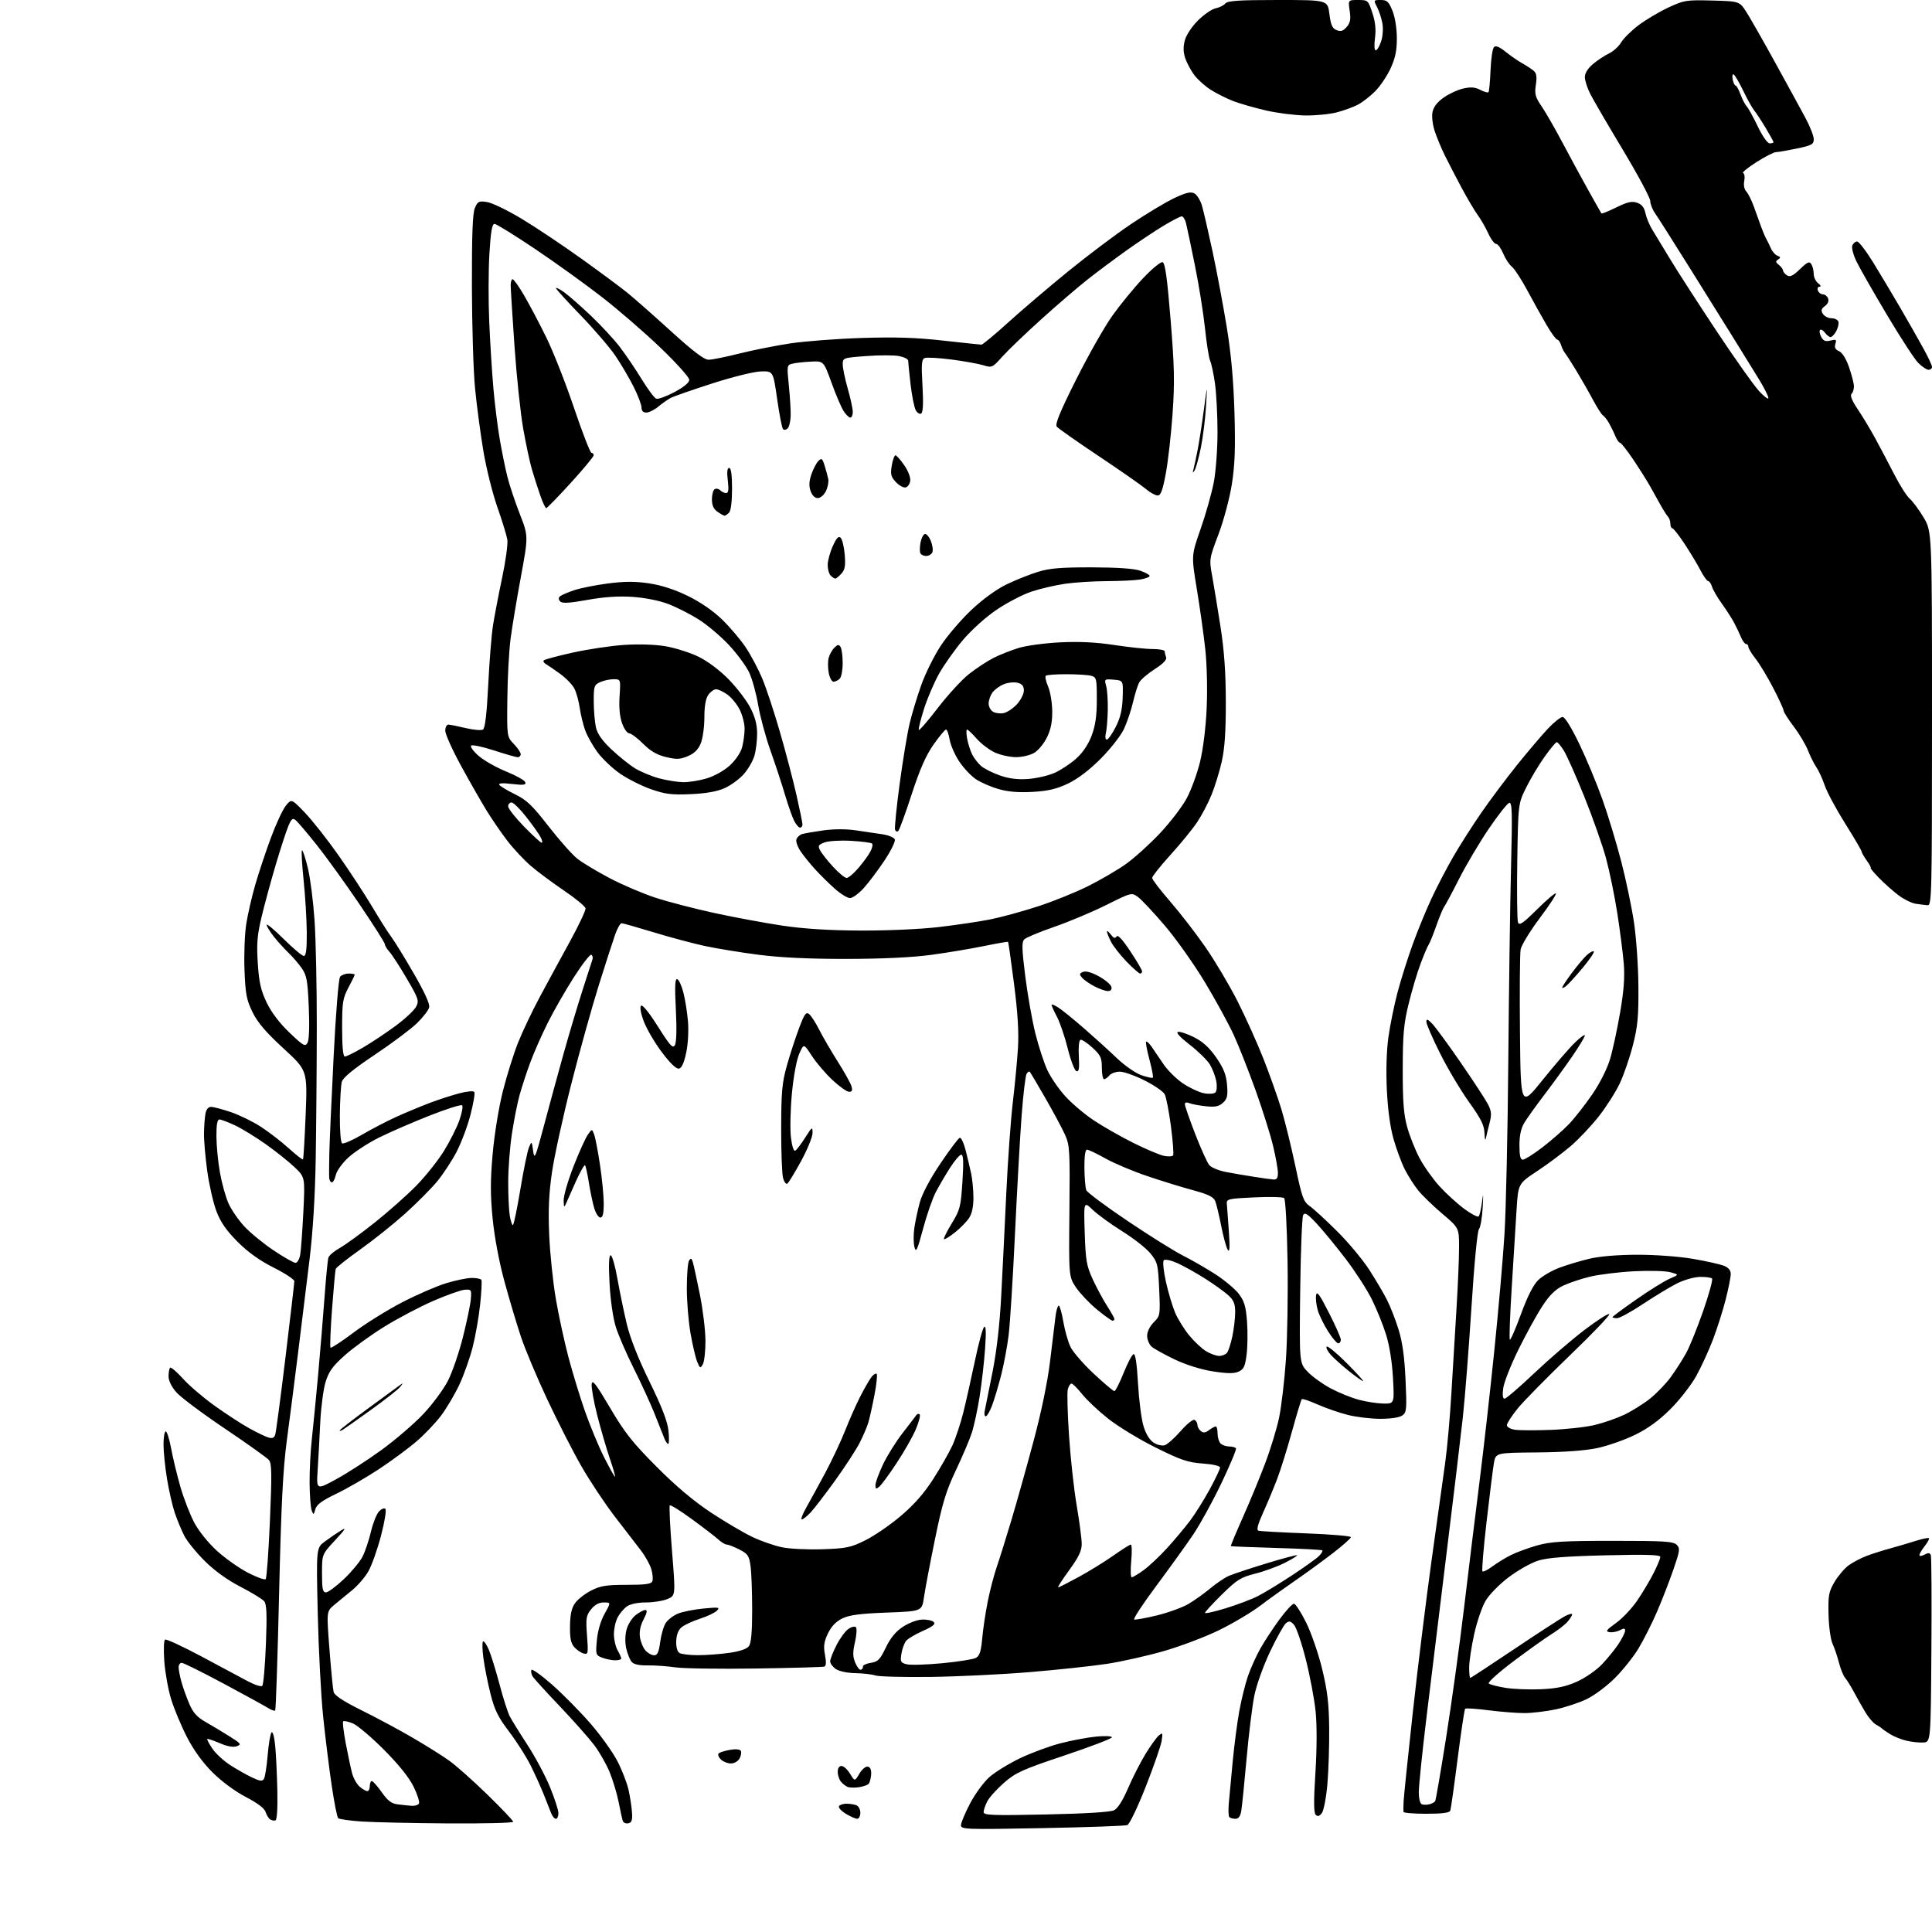 <?xml version="1.0" encoding="UTF-8" standalone="no"?>
<svg 
  version="1.1" 
  xmlns="http://www.w3.org/2000/svg" 
  xmlns:xlink="http://www.w3.org/1999/xlink" 
  xmlns:svg="http://www.w3.org/2000/svg"
  xmlns:rdf="http://www.w3.org/1999/02/22-rdf-syntax-ns#"
  xmlns:cc="http://creativecommons.org/ns#"
  xmlns:dc="http://purl.org/dc/elements/1.1/"
  viewBox="0 0 768 768"
  width="768"
  height="768"
>
<style>svg {background-color: white; }</style>"
<path stroke="none" fill="black" fill-rule="evenodd" d="M414.29,726.71C383.88,727.28 382.00,727.22 382.00,725.56C382.00,724.59 383.64,720.67 385.65,716.85C387.66,713.02 391.15,708.29 393.40,706.33C395.66,704.36 401.10,701.03 405.50,698.92C409.90,696.81 417.10,694.14 421.50,693.00C425.90,691.86 432.31,690.65 435.75,690.32C439.21,689.98 442.00,690.11 442.00,690.61C442.00,691.10 433.52,694.34 423.16,697.82C406.35,703.45 403.75,704.63 399.13,708.67C396.28,711.16 393.28,714.48 392.47,716.05C391.66,717.62 391.00,719.55 391.00,720.35C391.00,721.59 394.56,721.73 415.75,721.28C431.13,720.96 441.38,720.34 442.81,719.63C444.30,718.90 446.28,715.81 448.38,710.93C450.17,706.77 453.29,700.64 455.31,697.31C457.34,693.98 459.74,690.63 460.66,689.88C462.18,688.62 462.28,688.82 461.76,692.08C461.44,694.05 458.59,702.24 455.43,710.28C452.24,718.40 448.99,725.17 448.13,725.50C447.28,725.83 432.05,726.37 414.29,726.71zM178.25,724.83C164.09,724.73 148.60,724.40 143.83,724.08C139.06,723.76 134.82,723.16 134.41,722.75C134.00,722.34 132.85,716.49 131.85,709.75C130.85,703.01 129.33,690.75 128.47,682.50C127.61,674.25 126.64,655.76 126.31,641.41C125.71,615.32 125.71,615.32 129.11,612.79C130.97,611.40 133.85,609.44 135.50,608.42C137.83,606.99 137.34,607.83 133.25,612.23C128.00,617.88 128.00,617.88 128.00,625.44C128.00,631.62 128.28,633.00 129.56,633.00C130.42,633.00 133.61,630.64 136.66,627.76C139.71,624.87 143.06,620.84 144.11,618.79C145.15,616.74 146.65,612.30 147.44,608.93C148.23,605.56 149.65,601.94 150.61,600.88C151.57,599.82 152.73,599.33 153.20,599.80C153.67,600.27 152.87,605.11 151.43,610.57C150.00,616.03 147.73,622.39 146.39,624.71C145.06,627.02 142.12,630.40 139.88,632.21C137.63,634.02 134.44,636.64 132.79,638.03C129.80,640.57 129.80,640.57 130.96,655.53C131.59,663.76 132.34,671.42 132.61,672.55C132.96,673.97 136.42,676.24 143.81,679.91C149.69,682.82 158.78,687.70 164.00,690.75C169.22,693.79 175.75,697.88 178.50,699.84C181.25,701.79 188.11,707.89 193.75,713.39C199.39,718.88 204.00,723.74 204.00,724.19C204.00,724.64 192.41,724.92 178.25,724.83zM249.75,724.79C248.78,724.99 247.80,724.55 247.56,723.82C247.32,723.10 246.59,719.80 245.95,716.50C245.31,713.20 243.71,707.85 242.40,704.61C241.09,701.36 238.27,696.41 236.14,693.61C234.00,690.80 227.81,683.83 222.38,678.12C216.94,672.41 212.13,667.10 211.68,666.33C211.23,665.56 211.02,664.43 211.22,663.83C211.42,663.23 215.10,665.84 219.40,669.62C223.70,673.40 230.54,680.33 234.61,685.00C238.68,689.67 243.53,696.42 245.38,700.00C247.24,703.58 249.25,708.75 249.86,711.50C250.47,714.25 251.08,718.28 251.23,720.46C251.44,723.57 251.12,724.51 249.75,724.79zM109.50,723.63C108.95,723.82 108.00,723.64 107.38,723.23C106.77,722.83 105.96,721.50 105.57,720.27C105.13,718.84 102.33,716.72 97.69,714.31C93.41,712.08 88.06,708.12 84.46,704.53C80.54,700.62 76.97,695.69 74.31,690.50C72.05,686.10 69.23,679.35 68.04,675.50C66.86,671.65 65.63,664.85 65.31,660.39C64.99,655.94 65.12,652.05 65.61,651.76C66.10,651.47 72.58,654.46 80.00,658.42C87.42,662.37 95.73,666.81 98.46,668.29C101.20,669.76 103.80,670.60 104.26,670.14C104.71,669.69 105.36,662.28 105.70,653.69C106.17,641.65 106.01,637.72 105.01,636.51C104.30,635.66 100.07,633.07 95.61,630.77C90.41,628.09 85.31,624.41 81.39,620.52C78.03,617.19 74.37,612.67 73.25,610.48C72.14,608.29 70.46,604.25 69.52,601.50C68.58,598.75 67.18,592.67 66.41,588.00C65.64,583.33 65.01,577.14 65.00,574.25C65.00,571.36 65.40,569.00 65.89,569.00C66.37,569.00 67.33,572.04 68.02,575.75C68.71,579.46 70.36,586.31 71.69,590.97C73.03,595.63 75.53,602.08 77.24,605.30C79.06,608.71 82.85,613.41 86.30,616.53C89.56,619.49 95.08,623.38 98.55,625.18C102.03,626.98 105.21,628.13 105.61,627.73C106.01,627.32 106.77,616.88 107.30,604.51C108.09,586.09 108.03,581.74 106.93,580.41C106.19,579.52 98.30,573.89 89.40,567.90C80.50,561.92 71.82,555.42 70.11,553.47C68.21,551.31 67.00,548.84 67.00,547.13C67.00,545.59 67.28,544.05 67.63,543.70C67.98,543.36 70.27,545.31 72.72,548.03C75.17,550.76 80.85,555.62 85.34,558.83C89.83,562.04 95.97,566.04 99.00,567.72C102.03,569.40 105.48,571.07 106.67,571.43C108.25,571.90 108.99,571.59 109.41,570.29C109.72,569.31 111.56,555.47 113.49,539.53C115.42,523.60 117.00,510.00 117.00,509.30C117.00,508.60 113.31,506.17 108.79,503.90C103.22,501.09 98.61,497.80 94.45,493.63C89.97,489.14 87.71,485.89 86.04,481.50C84.79,478.20 83.14,471.00 82.38,465.50C81.63,460.00 81.04,453.25 81.09,450.50C81.13,447.75 81.39,444.26 81.66,442.75C81.98,441.00 82.79,440.00 83.89,440.00C84.83,440.00 88.39,440.94 91.78,442.08C95.17,443.23 100.55,445.86 103.72,447.92C106.90,449.99 111.88,453.84 114.79,456.47C117.70,459.10 120.24,461.09 120.44,460.88C120.64,460.67 121.12,452.62 121.51,443.00C122.20,425.50 122.20,425.50 112.67,416.75C105.69,410.33 102.40,406.48 100.38,402.34C98.00,397.47 97.56,395.18 97.19,385.60C96.96,379.49 97.26,371.32 97.87,367.42C98.47,363.53 100.09,356.46 101.47,351.71C102.84,346.96 105.63,338.58 107.67,333.08C109.70,327.57 112.38,321.82 113.61,320.29C115.85,317.50 115.85,317.50 121.18,323.02C124.10,326.06 130.13,333.71 134.57,340.02C139.01,346.34 145.04,355.55 147.98,360.50C150.92,365.45 154.34,370.85 155.59,372.50C156.84,374.15 160.84,380.67 164.48,386.97C168.83,394.49 170.93,399.14 170.60,400.47C170.32,401.59 168.15,404.39 165.79,406.70C163.43,409.01 155.89,414.66 149.03,419.25C140.41,425.02 136.36,428.34 135.88,430.04C135.51,431.39 135.15,437.31 135.10,443.19C135.04,449.26 135.43,454.15 135.99,454.49C136.53,454.83 140.12,453.26 143.97,451.02C147.82,448.77 154.01,445.56 157.73,443.88C161.45,442.20 167.37,439.74 170.87,438.41C174.37,437.09 179.66,435.37 182.62,434.60C185.75,433.78 188.24,433.57 188.56,434.10C188.87,434.61 188.17,438.72 187.00,443.24C185.83,447.76 183.32,454.39 181.44,457.98C179.56,461.57 176.10,466.82 173.76,469.65C171.42,472.49 165.71,478.22 161.08,482.40C156.44,486.57 148.41,492.99 143.23,496.67C138.05,500.34 133.65,503.83 133.45,504.42C133.26,505.02 132.60,512.19 131.99,520.36C131.38,528.53 131.11,535.45 131.39,535.72C131.66,535.99 135.80,533.28 140.59,529.68C145.38,526.09 154.07,520.68 159.90,517.67C165.73,514.65 173.58,511.25 177.36,510.09C181.13,508.94 185.71,508.00 187.55,508.00C189.38,508.00 191.09,508.34 191.35,508.76C191.61,509.18 191.39,513.56 190.87,518.51C190.35,523.45 189.02,531.07 187.91,535.43C186.80,539.80 184.41,546.55 182.60,550.43C180.78,554.32 177.48,559.90 175.25,562.84C173.02,565.78 168.57,570.43 165.35,573.17C162.13,575.91 155.45,580.83 150.50,584.09C145.55,587.35 138.01,591.71 133.75,593.76C127.96,596.55 125.83,598.12 125.34,599.96C124.72,602.26 124.62,602.29 123.91,600.46C123.49,599.38 123.11,594.48 123.07,589.57C123.03,584.65 123.43,576.78 123.96,572.07C124.48,567.36 125.61,555.85 126.46,546.50C127.30,537.15 128.46,523.20 129.02,515.50C129.59,507.80 130.27,500.79 130.54,499.93C130.80,499.06 132.86,497.32 135.11,496.06C137.36,494.80 143.58,490.27 148.93,486.01C154.28,481.75 161.68,475.19 165.38,471.44C169.07,467.69 174.05,461.44 176.45,457.56C178.85,453.68 181.63,448.16 182.62,445.30C183.62,442.44 184.11,439.78 183.71,439.38C183.31,438.98 177.48,440.83 170.74,443.48C164.01,446.14 154.98,450.06 150.67,452.20C146.37,454.35 140.89,457.91 138.49,460.12C136.08,462.33 133.84,465.45 133.49,467.07C133.13,468.68 132.43,470.00 131.92,470.00C131.41,470.00 130.94,469.21 130.87,468.25C130.79,467.29 130.81,462.90 130.91,458.50C131.01,454.10 131.78,436.78 132.62,420.02C133.49,402.57 134.59,388.99 135.20,388.27C135.77,387.57 137.31,387.00 138.62,387.00C139.93,387.00 141.00,387.20 141.00,387.45C141.00,387.69 139.88,390.01 138.50,392.60C136.26,396.82 136.00,398.46 136.00,408.65C136.00,416.12 136.37,420.00 137.08,420.00C137.68,420.00 140.94,418.38 144.33,416.40C147.72,414.41 153.55,410.54 157.28,407.78C161.01,405.02 164.66,401.61 165.40,400.20C166.65,397.82 166.39,397.02 161.74,389.07C158.99,384.36 155.89,379.57 154.87,378.44C153.84,377.30 153.00,375.92 153.00,375.36C153.00,374.81 148.45,367.64 142.89,359.43C137.32,351.22 129.69,340.63 125.91,335.89C122.14,331.16 118.39,326.74 117.57,326.06C116.34,325.04 115.85,325.43 114.59,328.45C113.76,330.43 111.48,337.46 109.52,344.06C107.57,350.67 105.04,359.99 103.91,364.78C102.24,371.85 101.97,375.30 102.48,383.00C102.99,390.60 103.69,393.71 106.03,398.58C107.90,402.46 111.16,406.76 115.09,410.50C120.62,415.78 121.32,416.17 122.25,414.52C122.88,413.39 123.07,407.97 122.75,400.40C122.28,389.67 121.92,387.69 119.90,384.81C118.62,382.99 116.27,380.26 114.67,378.74C113.07,377.22 110.46,374.34 108.88,372.35C107.30,370.36 106.00,368.24 106.00,367.64C106.00,367.04 109.05,369.58 112.78,373.28C116.50,376.97 120.10,380.00 120.78,380.00C121.66,380.00 121.99,377.41 121.95,370.75C121.92,365.66 121.35,356.21 120.68,349.75C120.01,343.29 119.73,338.00 120.06,338.00C120.40,338.00 121.45,341.21 122.39,345.12C123.34,349.04 124.53,358.38 125.04,365.87C125.55,373.37 125.95,392.55 125.93,408.50C125.91,424.45 125.71,447.95 125.50,460.72C125.24,475.65 124.37,489.92 123.04,500.72C121.91,509.95 119.88,526.50 118.52,537.50C117.16,548.50 115.14,564.25 114.03,572.50C112.48,584.10 111.78,597.93 110.95,633.48C110.36,658.76 109.66,679.67 109.39,679.94C109.13,680.21 107.92,679.80 106.70,679.03C105.49,678.26 97.53,673.89 89.00,669.32C80.47,664.75 72.94,661.01 72.25,661.01C71.56,661.00 71.00,661.79 71.01,662.75C71.01,663.71 71.50,666.30 72.10,668.50C72.71,670.70 74.10,674.62 75.21,677.22C76.75,680.85 78.29,682.55 81.86,684.59C84.41,686.05 88.69,688.62 91.37,690.31C95.79,693.08 96.05,693.44 94.13,694.15C92.73,694.66 90.41,694.25 87.36,692.94C84.81,691.85 82.57,691.10 82.38,691.28C82.20,691.46 83.14,693.21 84.46,695.16C85.79,697.12 89.04,700.09 91.69,701.77C94.33,703.46 98.21,705.65 100.31,706.63C103.36,708.07 104.28,708.17 104.92,707.13C105.37,706.41 106.03,702.15 106.41,697.67C106.78,693.18 107.48,689.12 107.95,688.65C108.44,688.16 109.08,690.56 109.41,694.14C109.74,697.64 110.12,705.63 110.25,711.90C110.40,718.83 110.11,723.43 109.50,723.63zM220.98,723.00C220.41,723.00 219.56,721.99 219.08,720.75C218.60,719.51 217.26,716.14 216.12,713.25C214.97,710.37 212.63,705.19 210.91,701.75C209.20,698.31 205.36,692.29 202.38,688.36C197.99,682.58 196.59,679.73 194.99,673.36C193.90,669.04 192.63,662.67 192.17,659.21C191.70,655.75 191.64,652.73 192.02,652.49C192.41,652.25 193.44,653.73 194.31,655.78C195.19,657.82 197.09,663.99 198.55,669.48C200.00,674.97 201.84,680.72 202.63,682.26C203.43,683.79 206.59,688.90 209.66,693.61C212.72,698.32 216.75,705.84 218.60,710.33C220.45,714.83 221.97,719.51 221.98,720.75C221.99,721.99 221.54,723.00 220.98,723.00zM340.75,723.00C340.06,722.99 338.02,722.09 336.20,720.98C334.39,719.87 333.17,718.53 333.51,717.98C333.84,717.44 335.18,717.00 336.48,717.00C337.77,717.00 339.55,717.27 340.42,717.61C341.29,717.94 342.00,719.29 342.00,720.61C342.00,721.92 341.44,723.00 340.75,723.00zM491.12,723.00C490.14,723.00 489.04,722.70 488.68,722.34C488.32,721.98 488.23,719.39 488.49,716.59C488.74,713.79 489.44,706.33 490.04,700.00C490.64,693.67 491.81,684.77 492.63,680.21C493.46,675.65 495.01,669.37 496.08,666.27C497.15,663.16 499.38,658.22 501.04,655.27C502.70,652.33 506.12,647.13 508.63,643.71C511.15,640.30 513.72,637.50 514.35,637.50C514.98,637.50 517.17,640.88 519.22,645.00C521.26,649.12 524.13,657.45 525.59,663.50C527.67,672.10 528.27,677.23 528.37,687.00C528.44,693.88 528.12,703.86 527.66,709.18C527.20,714.50 526.22,719.68 525.48,720.68C524.50,722.00 523.83,722.20 523.02,721.41C522.22,720.61 522.18,716.00 522.90,704.66C523.50,694.99 523.53,685.66 522.97,680.24C522.47,675.42 520.72,666.13 519.07,659.60C517.42,653.08 515.31,646.90 514.38,645.87C513.01,644.35 512.42,644.24 511.18,645.25C510.34,645.94 507.51,651.00 504.90,656.50C502.23,662.11 499.47,669.79 498.62,674.00C497.79,678.12 496.40,689.38 495.54,699.00C494.68,708.62 493.73,717.96 493.44,719.75C493.07,722.01 492.36,723.00 491.12,723.00zM567.03,721.00C562.06,721.00 557.95,720.66 557.90,720.25C557.84,719.84 557.87,717.92 557.96,716.00C558.05,714.08 559.68,698.33 561.58,681.00C563.47,663.67 566.83,636.45 569.04,620.50C571.25,604.55 573.70,587.00 574.48,581.50C575.26,576.00 576.37,563.62 576.94,554.00C577.52,544.38 578.44,529.08 578.99,520.00C579.55,510.93 580.00,500.04 580.00,495.81C580.00,488.13 580.00,488.13 573.28,482.43C569.59,479.29 565.27,475.10 563.68,473.11C562.10,471.13 559.73,467.40 558.43,464.84C557.12,462.27 555.12,456.87 553.97,452.84C552.63,448.14 551.66,441.06 551.29,433.17C550.93,425.53 551.17,417.54 551.93,412.17C552.60,407.40 554.24,399.40 555.57,394.38C556.90,389.37 559.60,380.82 561.57,375.38C563.53,369.95 566.93,361.68 569.12,357.00C571.31,352.32 575.18,344.90 577.73,340.50C580.27,336.10 585.24,328.30 588.78,323.17C592.32,318.04 598.71,309.49 602.99,304.17C607.28,298.85 612.78,292.36 615.23,289.75C617.68,287.14 620.35,285.00 621.16,285.00C622.06,285.00 624.69,289.25 627.81,295.75C630.66,301.66 634.80,311.62 637.02,317.87C639.24,324.13 642.58,335.15 644.45,342.38C646.32,349.60 648.60,360.46 649.51,366.50C650.43,372.55 651.23,384.02 651.29,392.00C651.38,404.09 651.02,407.99 649.10,415.50C647.83,420.45 645.49,427.27 643.89,430.66C642.30,434.04 638.57,439.90 635.61,443.69C632.65,447.47 627.63,452.80 624.45,455.53C621.28,458.26 615.26,462.76 611.09,465.51C603.50,470.53 603.50,470.53 602.85,481.01C602.49,486.78 601.63,500.61 600.94,511.75C600.24,522.89 599.90,532.24 600.19,532.52C600.48,532.81 602.46,528.25 604.60,522.40C607.17,515.40 609.51,510.77 611.44,508.88C613.05,507.30 616.86,505.07 619.89,503.94C622.92,502.81 628.35,501.18 631.95,500.34C636.00,499.38 643.28,498.79 651.00,498.78C658.14,498.78 667.58,499.48 673.00,500.42C678.23,501.32 683.74,502.55 685.25,503.15C687.10,503.88 688.00,504.97 688.00,506.46C688.00,507.68 687.09,512.24 685.98,516.59C684.88,520.94 682.60,528.10 680.93,532.50C679.25,536.90 676.26,543.42 674.27,547.00C672.28,550.58 667.70,556.46 664.08,560.08C659.55,564.62 655.17,567.81 650.00,570.35C645.88,572.37 639.12,574.74 635.00,575.62C630.11,576.66 621.76,577.26 611.03,577.36C594.56,577.50 594.56,577.50 593.84,581.67C593.45,583.96 592.14,594.43 590.93,604.94C589.72,615.46 588.98,624.32 589.30,624.63C589.61,624.94 591.36,624.08 593.18,622.72C595.01,621.35 598.33,619.31 600.56,618.19C602.79,617.07 607.52,615.33 611.06,614.33C616.46,612.81 621.33,612.51 641.21,612.51C661.44,612.50 665.16,612.73 666.50,614.07C667.93,615.50 667.80,616.41 665.15,624.07C663.55,628.71 660.59,636.30 658.58,640.94C656.56,645.59 653.27,652.08 651.27,655.38C649.27,658.67 645.08,663.92 641.96,667.04C638.84,670.16 633.85,673.90 630.88,675.36C627.90,676.82 622.32,678.67 618.48,679.49C614.64,680.30 609.06,680.97 606.07,680.98C603.08,680.99 596.65,680.49 591.79,679.87C586.92,679.24 582.70,678.96 582.42,679.25C582.13,679.54 580.79,688.48 579.43,699.13C578.07,709.79 576.76,719.06 576.51,719.75C576.20,720.62 573.35,721.00 567.03,721.00zM163.69,717.84C164.90,717.93 166.17,717.53 166.53,716.95C166.89,716.37 165.94,713.36 164.43,710.27C162.63,706.59 158.51,701.46 152.59,695.51C147.59,690.49 142.02,685.79 140.22,685.06C138.41,684.33 136.70,683.97 136.41,684.26C136.12,684.55 136.59,688.53 137.46,693.11C138.33,697.69 139.47,703.03 139.99,704.98C140.52,706.92 141.86,709.29 142.98,710.25C144.11,711.21 145.47,712.00 146.01,712.00C146.56,712.00 147.00,711.10 147.00,710.00C147.00,708.90 147.36,708.00 147.81,708.00C148.25,708.00 150.02,709.99 151.74,712.43C154.15,715.86 155.61,716.96 158.18,717.27C160.01,717.50 162.49,717.75 163.69,717.84zM568.27,717.22C569.24,716.96 570.25,716.41 570.51,715.99C570.77,715.56 572.75,704.03 574.91,690.36C577.07,676.69 580.27,653.58 582.00,639.00C583.74,624.42 586.50,601.92 588.13,589.00C589.76,576.08 592.42,552.54 594.03,536.70C595.65,520.87 597.46,500.17 598.05,490.70C598.65,481.24 599.33,450.32 599.57,422.00C599.81,393.68 600.30,358.85 600.66,344.61C601.21,322.63 601.10,318.79 599.91,319.16C599.13,319.40 595.46,324.07 591.75,329.54C588.04,335.02 582.74,343.97 579.98,349.42C577.22,354.88 574.57,359.83 574.10,360.42C573.63,361.02 572.21,364.43 570.95,368.00C569.69,371.57 568.33,374.95 567.92,375.50C567.51,376.05 566.07,379.43 564.73,383.00C563.38,386.57 561.24,393.77 559.96,399.00C558.01,406.96 557.63,411.18 557.61,425.00C557.59,437.85 557.98,442.94 559.37,448.00C560.36,451.57 562.58,457.17 564.32,460.42C566.05,463.68 569.64,468.73 572.30,471.64C574.96,474.55 579.38,478.57 582.12,480.58C584.85,482.59 587.41,483.93 587.79,483.54C588.17,483.16 588.78,480.52 589.14,477.67C589.62,473.86 589.69,474.45 589.40,479.90C589.18,483.97 588.51,487.89 587.90,488.62C587.27,489.39 586.02,502.38 584.93,519.61C583.89,535.93 582.35,555.63 581.50,563.39C580.65,571.15 577.73,595.50 575.02,617.50C572.31,639.50 568.72,668.83 567.05,682.68C565.37,696.53 564.00,709.88 564.00,712.35C564.00,715.04 564.50,717.00 565.25,717.25C565.94,717.49 567.29,717.47 568.27,717.22zM341.47,710.44C339.84,710.70 337.82,710.66 337.00,710.34C336.18,710.03 334.94,709.06 334.25,708.19C333.56,707.33 333.00,705.58 333.00,704.31C333.00,702.91 333.60,702.00 334.51,702.00C335.35,702.00 336.87,703.39 337.91,705.09C339.78,708.17 339.78,708.17 341.62,705.06C342.66,703.31 344.13,702.08 344.98,702.26C345.98,702.47 346.43,703.57 346.29,705.45C346.17,707.03 345.71,708.69 345.26,709.14C344.81,709.59 343.10,710.18 341.47,710.44zM290.54,701.00C289.22,701.00 287.41,700.26 286.51,699.36C285.61,698.46 285.24,697.39 285.69,696.99C286.13,696.58 288.15,695.95 290.17,695.59C292.30,695.21 294.11,695.36 294.47,695.95C294.81,696.50 294.61,697.87 294.01,698.98C293.39,700.14 291.91,701.00 290.54,701.00zM764.50,692.67C762.85,692.77 759.81,692.43 757.73,691.93C755.66,691.43 752.74,690.24 751.23,689.29C749.73,688.33 748.27,687.31 748.00,687.02C747.73,686.74 746.66,686.04 745.64,685.48C744.61,684.92 742.71,682.67 741.41,680.48C740.11,678.29 738.08,674.70 736.91,672.50C735.73,670.30 734.19,667.83 733.48,667.00C732.77,666.17 731.67,663.48 731.03,661.00C730.40,658.52 729.25,655.11 728.47,653.42C727.69,651.69 726.98,646.58 726.87,641.79C726.69,634.21 726.96,632.75 729.24,628.87C730.65,626.47 733.17,623.50 734.84,622.27C736.51,621.04 739.81,619.31 742.19,618.43C744.56,617.55 748.75,616.23 751.50,615.48C754.25,614.74 758.71,613.42 761.41,612.56C764.12,611.70 766.53,611.20 766.78,611.45C767.03,611.69 766.28,613.10 765.11,614.58C763.95,616.06 763.00,617.67 763.00,618.17C763.00,618.67 763.91,618.59 765.01,617.99C766.54,617.18 767.15,617.23 767.53,618.21C767.80,618.92 767.91,635.93 767.76,656.00C767.50,692.50 767.50,692.50 764.50,692.67zM612.77,671.49C618.92,671.20 622.54,670.42 626.89,668.47C630.10,667.03 634.53,663.97 636.73,661.67C638.93,659.38 641.92,655.71 643.37,653.52C644.81,651.33 646.00,648.95 646.00,648.23C646.00,647.23 645.53,647.18 643.95,648.03C642.82,648.63 640.96,648.98 639.82,648.81C638.08,648.55 638.49,647.96 642.38,645.18C644.93,643.36 648.75,639.31 650.87,636.18C652.99,633.06 655.91,628.15 657.36,625.28C658.81,622.41 660.00,619.54 660.00,618.90C660.00,618.04 654.42,617.87 638.25,618.26C622.34,618.65 615.13,619.22 611.41,620.38C608.61,621.26 603.34,624.24 599.70,626.99C595.97,629.82 591.97,633.91 590.53,636.36C589.12,638.76 587.09,644.72 586.01,649.61C584.93,654.50 584.03,660.41 584.02,662.75C584.01,665.09 584.20,667.00 584.44,667.00C584.68,667.00 592.60,661.81 602.04,655.47C611.48,649.13 620.51,643.27 622.10,642.45C623.70,641.62 624.99,641.30 624.97,641.72C624.95,642.15 624.14,643.45 623.17,644.61C622.20,645.77 619.40,647.96 616.95,649.47C614.50,650.99 607.66,655.86 601.74,660.30C595.82,664.74 591.35,668.75 591.80,669.20C592.25,669.65 595.30,670.44 598.56,670.96C601.83,671.47 608.22,671.71 612.77,671.49zM370.00,666.60C359.27,666.74 349.38,666.48 348.00,666.03C346.62,665.57 343.01,665.15 339.97,665.10C336.74,665.04 333.52,664.35 332.22,663.44C331.00,662.59 330.00,661.22 330.00,660.41C330.00,659.60 331.12,656.73 332.48,654.04C333.85,651.34 335.97,648.44 337.19,647.58C338.42,646.72 339.78,646.38 340.23,646.83C340.68,647.28 340.52,649.94 339.87,652.75C338.94,656.78 338.96,658.49 339.98,660.96C340.69,662.67 341.70,663.93 342.21,663.76C342.73,663.59 343.10,663.01 343.04,662.48C342.97,661.94 344.39,661.27 346.19,661.00C348.99,660.57 349.83,659.71 352.11,654.96C353.95,651.13 356.04,648.58 358.91,646.68C361.23,645.14 364.60,643.88 366.56,643.81C368.49,643.73 370.57,644.17 371.18,644.78C372.00,645.60 370.85,646.53 366.90,648.29C363.93,649.60 360.92,651.38 360.20,652.25C359.49,653.11 358.64,655.41 358.33,657.36C357.81,660.57 358.00,660.96 360.44,661.58C361.92,661.95 368.27,661.76 374.56,661.16C380.85,660.56 386.86,659.61 387.91,659.05C389.41,658.24 389.97,656.51 390.45,651.26C390.78,647.54 391.78,640.91 392.66,636.52C393.55,632.12 395.13,626.05 396.18,623.02C397.23,619.98 399.84,611.65 401.98,604.50C404.12,597.35 408.12,583.09 410.87,572.80C414.03,560.97 416.45,549.21 417.46,540.80C418.34,533.49 419.29,525.59 419.59,523.25C419.88,520.91 420.45,519.00 420.86,519.00C421.26,519.00 422.08,521.86 422.68,525.36C423.28,528.86 424.55,533.36 425.51,535.37C426.46,537.38 430.61,542.17 434.72,546.01C438.84,549.86 442.55,553.00 442.98,553.00C443.41,553.00 445.05,549.77 446.63,545.82C448.21,541.88 449.99,538.49 450.60,538.29C451.33,538.05 451.92,541.91 452.37,549.86C452.74,556.42 453.71,564.03 454.53,566.78C455.47,569.96 456.93,572.38 458.55,573.44C459.98,574.38 461.94,574.84 463.02,574.49C464.08,574.16 466.94,571.60 469.38,568.82C471.86,565.98 474.28,564.06 474.90,564.44C475.51,564.81 476.00,565.71 476.00,566.44C476.00,567.16 476.60,568.25 477.33,568.86C478.32,569.68 479.16,569.59 480.58,568.51C481.64,567.72 482.84,567.05 483.25,567.03C483.66,567.01 484.00,568.26 484.00,569.80C484.00,571.34 484.54,573.14 485.20,573.80C485.86,574.46 487.41,575.00 488.64,575.00C489.87,575.00 491.08,575.34 491.32,575.75C491.57,576.16 488.97,582.37 485.55,589.55C482.13,596.73 477.06,605.95 474.29,610.05C471.52,614.15 464.90,623.34 459.58,630.49C454.26,637.63 450.34,643.61 450.86,643.79C451.39,643.96 455.47,643.22 459.93,642.14C464.39,641.05 469.99,639.02 472.37,637.63C474.75,636.23 478.68,633.43 481.10,631.41C483.52,629.39 486.85,627.15 488.50,626.43C490.15,625.71 496.83,623.49 503.35,621.50C509.87,619.51 515.37,618.04 515.58,618.24C515.78,618.45 513.58,619.81 510.69,621.27C507.81,622.73 502.53,624.66 498.97,625.55C493.24,626.99 491.73,627.94 485.75,633.81C482.04,637.46 479.00,640.76 479.00,641.14C479.00,641.52 482.71,640.70 487.25,639.31C491.79,637.91 497.52,635.75 500.00,634.49C502.48,633.23 508.55,629.54 513.50,626.28C518.45,623.03 523.31,619.55 524.30,618.56C525.29,617.57 525.89,616.56 525.64,616.30C525.39,616.05 517.15,615.62 507.34,615.34C497.53,615.06 489.40,614.73 489.28,614.61C489.15,614.48 491.25,609.46 493.93,603.44C496.62,597.42 500.62,587.76 502.82,581.96C505.03,576.17 507.57,567.84 508.48,563.46C509.38,559.08 510.60,548.75 511.17,540.50C511.75,532.25 512.04,514.59 511.82,501.26C511.59,487.57 511.00,476.68 510.46,476.24C509.93,475.81 504.55,475.70 498.50,475.98C488.26,476.46 487.51,476.64 487.69,478.50C487.79,479.60 488.15,484.55 488.49,489.50C488.94,496.02 488.81,498.04 488.05,496.83C487.46,495.91 486.30,491.63 485.45,487.33C484.60,483.02 483.52,478.55 483.04,477.38C482.38,475.80 480.19,474.73 474.33,473.15C470.02,471.99 461.85,469.47 456.16,467.55C450.47,465.64 442.98,462.48 439.50,460.54C436.02,458.59 432.69,457.00 432.09,457.00C431.40,457.00 431.03,459.65 431.07,464.25C431.11,468.24 431.45,472.23 431.82,473.13C432.19,474.02 439.59,479.53 448.27,485.37C456.94,491.21 466.84,497.40 470.27,499.12C473.69,500.85 479.48,504.18 483.12,506.52C486.76,508.87 490.95,512.39 492.44,514.33C494.63,517.20 495.25,519.30 495.71,525.29C496.01,529.37 495.95,535.28 495.55,538.41C494.96,543.14 494.42,544.31 492.39,545.23C490.57,546.06 487.94,546.04 482.22,545.16C477.49,544.43 471.60,542.59 467.00,540.42C462.88,538.46 458.72,536.15 457.75,535.28C456.79,534.40 456.00,532.47 456.00,530.98C456.00,529.39 457.08,527.19 458.63,525.64C461.21,523.06 461.25,522.80 460.79,512.49C460.36,502.64 460.14,501.74 457.34,498.29C455.70,496.26 450.68,492.30 446.18,489.50C441.68,486.69 436.38,482.84 434.40,480.95C430.79,477.50 430.79,477.50 431.19,490.00C431.55,501.04 431.92,503.20 434.36,508.50C435.87,511.80 438.44,516.56 440.06,519.09C441.68,521.61 443.00,523.97 443.00,524.34C443.00,524.70 442.66,525.00 442.24,525.00C441.83,525.00 439.05,523.00 436.07,520.56C433.09,518.11 429.35,514.17 427.75,511.81C424.86,507.50 424.86,507.50 425.11,481.50C425.35,457.08 425.24,455.22 423.31,450.96C422.17,448.46 418.67,441.93 415.52,436.46C412.36,430.98 409.58,426.29 409.34,426.03C409.09,425.77 408.53,426.15 408.08,426.87C407.63,427.60 406.75,435.01 406.12,443.34C405.49,451.68 404.30,472.90 403.47,490.50C402.64,508.10 401.51,526.17 400.96,530.65C400.42,535.14 399.07,542.34 397.97,546.65C396.86,550.97 395.24,556.41 394.35,558.75C393.46,561.09 392.33,563.00 391.85,563.00C391.36,563.00 391.18,561.99 391.46,560.75C391.73,559.51 393.11,552.65 394.52,545.50C396.20,537.06 397.42,526.37 398.01,515.00C398.52,505.38 399.42,487.00 400.02,474.18C400.62,461.35 401.79,445.15 402.61,438.18C403.44,431.20 404.36,421.45 404.66,416.50C405.04,410.27 404.56,402.44 403.09,391.07C401.92,382.03 400.86,374.53 400.73,374.40C400.60,374.27 396.27,375.02 391.11,376.08C385.94,377.14 376.50,378.72 370.11,379.58C362.58,380.60 350.77,381.16 336.50,381.18C321.63,381.20 310.29,380.66 301.50,379.53C294.35,378.61 284.68,377.02 280.00,376.01C275.32,374.99 266.22,372.55 259.76,370.58C253.30,368.61 247.60,367.00 247.09,367.00C246.58,367.00 245.47,368.91 244.62,371.25C243.78,373.59 240.83,382.70 238.07,391.50C235.31,400.30 230.36,418.07 227.07,431.00C223.78,443.93 220.34,459.68 219.42,466.00C218.18,474.51 217.89,481.01 218.32,491.00C218.65,498.43 219.84,509.87 220.97,516.44C222.10,523.01 224.35,533.36 225.95,539.44C227.56,545.52 230.51,555.19 232.51,560.92C234.51,566.64 237.92,574.86 240.08,579.17C242.25,583.47 244.22,587.00 244.45,587.00C244.69,587.00 243.77,583.74 242.40,579.75C241.04,575.76 238.80,568.05 237.41,562.61C236.03,557.17 235.03,551.60 235.20,550.22C235.44,548.21 236.86,550.04 242.50,559.61C248.33,569.51 251.42,573.43 261.00,583.05C268.76,590.84 275.82,596.78 282.69,601.31C288.29,605.01 295.69,609.36 299.12,610.98C302.56,612.61 307.84,614.45 310.85,615.07C313.86,615.70 321.11,616.05 326.95,615.85C336.52,615.52 338.22,615.16 344.04,612.26C347.59,610.50 353.92,606.14 358.11,602.59C363.34,598.16 367.36,593.59 370.96,587.96C373.85,583.46 377.28,577.44 378.59,574.58C379.90,571.72 381.86,565.80 382.94,561.44C384.03,557.07 386.09,547.88 387.53,541.00C388.97,534.12 390.62,528.05 391.20,527.50C391.93,526.80 392.05,529.39 391.59,536.00C391.23,541.23 390.26,549.77 389.44,555.00C388.62,560.23 387.22,566.75 386.33,569.50C385.44,572.25 382.57,579.00 379.96,584.50C376.04,592.77 374.60,597.52 371.64,612.00C369.67,621.62 367.71,631.98 367.28,635.00C366.49,640.50 366.49,640.50 352.49,641.03C341.82,641.43 337.62,641.99 334.79,643.37C332.29,644.60 330.45,646.54 329.11,649.34C327.53,652.65 327.29,654.38 327.94,657.83C328.51,660.82 328.41,662.26 327.63,662.51C327.01,662.70 314.79,663.04 300.49,663.26C286.18,663.48 271.78,663.27 268.49,662.80C265.19,662.32 260.21,661.97 257.41,662.02C254.00,662.07 251.91,661.60 251.06,660.58C250.37,659.74 249.41,657.36 248.94,655.28C248.42,653.01 248.47,650.02 249.06,647.80C249.60,645.77 251.22,643.18 252.66,642.05C254.09,640.92 255.84,640.00 256.53,640.00C257.41,640.00 257.21,641.11 255.83,643.75C254.54,646.24 254.06,648.64 254.40,650.87C254.68,652.73 255.68,655.09 256.61,656.12C257.55,657.16 259.08,658.00 260.03,658.00C261.34,658.00 261.90,656.78 262.43,652.75C262.81,649.86 263.80,646.45 264.64,645.17C265.47,643.88 267.64,642.21 269.45,641.46C271.26,640.70 275.83,639.78 279.62,639.42C285.74,638.83 286.33,638.92 285.00,640.26C284.18,641.09 281.15,642.53 278.27,643.46C275.39,644.39 272.12,645.90 270.99,646.82C269.64,647.93 268.90,649.80 268.81,652.34C268.72,654.69 269.22,656.53 270.08,657.07C270.86,657.57 274.20,657.97 277.50,657.96C280.80,657.96 286.42,657.54 289.98,657.02C294.15,656.42 296.92,655.47 297.73,654.35C298.60,653.17 299.00,648.60 299.00,639.95C299.00,632.98 298.71,625.17 298.36,622.59C297.79,618.41 297.29,617.68 293.90,615.95C291.80,614.88 289.56,614.00 288.93,614.00C288.30,614.00 286.82,613.12 285.64,612.04C284.46,610.96 279.74,607.33 275.15,603.97C270.56,600.61 266.56,598.11 266.26,598.41C265.96,598.71 266.35,606.90 267.14,616.62C268.56,634.29 268.56,634.29 265.31,635.64C263.53,636.39 259.67,637.00 256.75,637.00C253.56,637.00 250.56,637.62 249.22,638.56C247.99,639.42 246.32,641.42 245.49,643.01C244.67,644.60 244.02,647.61 244.04,649.70C244.05,651.79 244.71,654.62 245.50,656.00C246.29,657.38 246.95,658.84 246.96,659.25C246.98,659.66 245.90,660.00 244.57,660.00C243.23,660.00 240.91,659.54 239.43,658.97C236.82,657.98 236.74,657.75 237.27,651.99C237.60,648.32 238.77,644.31 240.33,641.52C242.86,637.00 242.86,637.00 240.00,637.00C238.08,637.00 236.43,637.90 234.96,639.75C233.00,642.21 232.83,643.30 233.35,650.15C233.88,657.30 233.80,657.76 232.03,657.30C230.98,657.02 229.31,655.90 228.31,654.79C226.93,653.26 226.52,651.25 226.59,646.34C226.66,641.63 227.22,639.17 228.65,637.20C229.73,635.71 232.60,633.49 235.02,632.25C238.69,630.37 241.04,630.00 249.10,630.00C256.56,630.00 258.91,629.67 259.33,628.57C259.63,627.79 259.45,625.65 258.93,623.82C258.40,622.00 256.52,618.61 254.74,616.29C252.96,613.97 248.28,607.90 244.35,602.79C240.42,597.68 234.44,588.67 231.06,582.76C227.68,576.86 221.59,564.91 217.51,556.21C213.43,547.52 208.75,536.37 207.10,531.45C205.46,526.53 202.52,516.70 200.58,509.61C198.43,501.76 196.58,491.95 195.84,484.51C194.90,474.96 194.90,469.33 195.84,458.66C196.53,450.92 198.28,440.15 199.90,433.75C201.46,427.55 204.18,418.88 205.93,414.49C207.68,410.09 211.53,402.00 214.47,396.50C217.42,391.00 222.79,381.10 226.42,374.50C230.05,367.90 232.90,361.85 232.76,361.07C232.62,360.28 228.75,357.10 224.17,354.00C219.59,350.90 213.65,346.48 210.97,344.17C208.29,341.86 204.11,337.39 201.69,334.23C199.26,331.08 195.47,325.55 193.27,321.95C191.06,318.34 186.50,310.34 183.13,304.16C179.76,297.98 177.00,291.82 177.00,290.46C177.00,289.11 177.56,288.02 178.25,288.04C178.94,288.06 182.03,288.68 185.13,289.42C188.23,290.16 191.32,290.42 191.99,290.00C192.83,289.49 193.49,283.84 194.07,272.37C194.53,263.09 195.37,252.51 195.94,248.86C196.50,245.20 198.13,236.67 199.56,229.89C201.00,223.11 201.95,216.20 201.68,214.53C201.41,212.86 199.61,207.00 197.68,201.50C195.75,196.00 193.23,185.88 192.10,179.00C190.96,172.12 189.50,161.10 188.85,154.50C188.19,147.90 187.63,129.68 187.59,114.00C187.55,93.16 187.87,84.73 188.79,82.62C189.93,80.01 190.39,79.80 193.71,80.34C195.72,80.67 201.90,83.67 207.45,87.02C213.00,90.36 223.63,97.47 231.08,102.80C238.53,108.14 246.83,114.30 249.54,116.50C252.24,118.70 260.02,125.56 266.82,131.75C275.58,139.71 279.92,143.00 281.67,143.00C283.03,143.00 288.49,141.90 293.82,140.56C299.14,139.22 308.23,137.41 314.00,136.53C319.77,135.65 332.60,134.67 342.50,134.35C355.79,133.92 364.26,134.19 374.88,135.39C382.79,136.27 389.66,137.00 390.15,137.00C390.64,137.00 395.42,133.03 400.77,128.18C406.12,123.33 416.80,114.23 424.50,107.96C432.20,101.68 443.45,93.22 449.50,89.14C455.55,85.07 463.29,80.41 466.69,78.80C471.44,76.55 473.32,76.10 474.77,76.87C475.80,77.43 477.16,79.60 477.78,81.69C478.41,83.79 480.31,92.03 482.02,100.00C483.72,107.97 486.25,121.47 487.65,130.00C489.40,140.74 490.34,151.19 490.72,164.03C491.13,178.20 490.88,184.90 489.67,192.55C488.78,198.13 486.44,206.90 484.36,212.40C480.69,222.11 480.65,222.34 481.84,228.87C482.50,232.52 483.99,241.57 485.15,249.00C486.65,258.60 487.26,267.26 487.28,279.00C487.30,290.74 486.84,297.58 485.67,302.72C484.78,306.69 482.94,312.65 481.60,315.95C480.26,319.26 477.66,324.19 475.83,326.92C474.00,329.65 469.24,335.47 465.25,339.86C461.26,344.26 458.00,348.36 458.00,348.99C458.00,349.61 461.20,353.81 465.12,358.31C469.03,362.81 475.34,370.97 479.13,376.43C482.92,381.90 488.67,391.57 491.90,397.93C495.13,404.30 499.81,414.68 502.29,421.00C504.77,427.32 507.97,436.32 509.39,441.00C510.80,445.68 513.29,455.80 514.92,463.50C517.58,476.12 518.14,477.69 520.68,479.48C522.23,480.57 527.13,485.07 531.56,489.48C536.00,493.89 541.73,500.77 544.31,504.77C546.88,508.77 550.07,514.17 551.38,516.77C552.70,519.37 554.75,524.65 555.95,528.50C557.48,533.42 558.31,539.34 558.72,548.40C559.26,560.19 559.16,561.41 557.47,562.65C556.34,563.48 552.93,564.00 548.70,564.00C544.90,564.00 539.02,563.29 535.64,562.42C532.26,561.56 526.90,559.69 523.73,558.28C520.56,556.87 517.74,555.92 517.48,556.19C517.21,556.45 515.46,562.26 513.57,569.08C511.69,575.91 509.03,584.42 507.66,588.00C506.29,591.58 503.80,597.56 502.11,601.29C499.96,606.06 499.41,608.20 500.27,608.48C500.95,608.69 509.49,609.17 519.25,609.54C529.01,609.91 537.00,610.59 537.00,611.04C537.00,611.50 533.74,614.39 529.75,617.47C525.76,620.54 519.12,625.38 515.00,628.21C510.88,631.04 504.57,635.57 501.00,638.27C497.43,640.97 490.00,645.38 484.50,648.06C479.00,650.74 469.10,654.48 462.50,656.37C455.90,658.26 445.77,660.53 440.00,661.41C434.23,662.29 420.50,663.76 409.50,664.68C398.50,665.60 380.73,666.46 370.00,666.60zM420.64,631.00C420.98,631.00 424.68,629.12 428.88,626.83C433.07,624.54 439.26,620.71 442.63,618.33C446.00,615.95 449.10,614.00 449.52,614.00C449.94,614.00 450.02,616.92 449.68,620.50C449.35,624.08 449.44,627.00 449.89,627.00C450.33,627.00 452.45,625.73 454.60,624.17C456.74,622.61 460.93,618.68 463.91,615.42C466.88,612.16 471.00,607.25 473.07,604.50C475.14,601.75 478.66,596.12 480.90,592.00C483.14,587.88 484.98,584.00 484.99,583.38C484.99,582.72 482.22,582.07 478.08,581.77C472.18,581.35 469.42,580.41 459.35,575.40C452.85,572.17 444.36,567.00 440.47,563.91C436.58,560.82 431.92,556.43 430.12,554.15C428.31,551.87 426.43,550.00 425.94,550.00C425.44,550.00 424.78,551.04 424.46,552.30C424.14,553.57 424.36,561.89 424.96,570.79C425.55,579.69 426.92,592.20 428.02,598.59C429.11,604.97 430.00,611.80 430.00,613.77C430.00,616.47 428.79,619.00 425.02,624.17C422.27,627.93 420.31,631.00 420.64,631.00zM318.73,604.00C318.23,604.00 319.04,601.86 320.52,599.25C322.00,596.64 325.39,590.45 328.04,585.50C330.69,580.55 334.25,573.00 335.94,568.71C337.63,564.43 340.32,558.35 341.92,555.21C343.53,552.07 345.51,548.60 346.34,547.50C347.16,546.40 348.12,545.79 348.48,546.14C348.83,546.50 348.43,550.32 347.59,554.64C346.76,558.96 345.67,563.85 345.17,565.51C344.68,567.16 343.14,570.76 341.74,573.51C340.35,576.25 335.96,583.00 332.00,588.50C328.03,594.00 323.63,599.74 322.21,601.25C320.79,602.76 319.22,604.00 318.73,604.00zM133.63,588.02C137.96,585.67 146.03,580.46 151.56,576.45C157.09,572.43 164.62,565.97 168.30,562.07C171.97,558.17 176.39,552.19 178.11,548.78C179.84,545.36 182.50,537.60 184.02,531.53C185.55,525.47 186.96,518.70 187.15,516.50C187.48,512.69 187.37,512.51 184.76,512.69C183.26,512.79 177.63,514.78 172.26,517.12C166.89,519.45 158.14,524.06 152.81,527.36C147.48,530.66 140.40,535.78 137.08,538.74C132.26,543.04 130.72,545.17 129.43,549.31C128.55,552.17 127.59,559.45 127.30,565.50C127.02,571.55 126.55,580.06 126.27,584.40C125.77,592.31 125.77,592.31 133.63,588.02zM349.54,590.97C348.25,592.04 348.00,591.95 348.00,590.37C348.00,589.34 349.34,585.66 350.98,582.20C352.62,578.73 356.11,573.13 358.73,569.76C361.35,566.39 363.81,563.17 364.20,562.60C364.58,562.02 365.20,561.87 365.58,562.25C365.96,562.63 365.26,565.32 364.03,568.22C362.79,571.12 359.38,577.14 356.43,581.59C353.49,586.05 350.39,590.26 349.54,590.97zM265.62,574.00C265.25,574.00 264.56,572.99 264.08,571.75C263.60,570.51 261.86,566.12 260.21,562.00C258.56,557.88 254.84,549.77 251.95,544.00C249.05,538.23 245.84,530.80 244.80,527.50C243.70,524.00 242.66,516.81 242.31,510.25C241.90,502.71 242.05,499.00 242.75,499.00C243.32,499.00 244.52,503.16 245.42,508.25C246.32,513.34 247.99,521.43 249.13,526.23C250.48,531.90 253.67,539.98 258.20,549.23C263.13,559.31 265.34,565.04 265.73,568.75C266.03,571.64 265.98,574.00 265.62,574.00zM136.25,568.36C135.56,568.78 135.00,568.90 135.00,568.64C135.00,568.38 140.06,564.46 146.25,559.93C152.44,555.39 158.18,551.19 159.00,550.59C160.31,549.64 160.32,549.72 159.08,551.30C158.30,552.30 153.13,556.37 147.58,560.36C142.04,564.34 136.94,567.94 136.25,568.36zM616.50,568.40C622.55,568.17 630.35,567.31 633.82,566.48C637.30,565.66 642.59,563.83 645.58,562.42C648.57,561.01 653.19,558.13 655.84,556.03C658.50,553.93 662.26,550.03 664.20,547.35C666.14,544.68 668.86,540.43 670.25,537.91C671.65,535.38 674.70,527.83 677.04,521.13C679.37,514.43 680.96,508.63 680.56,508.23C680.16,507.83 677.96,507.54 675.67,507.60C673.35,507.65 669.28,508.83 666.50,510.25C663.75,511.65 657.70,515.32 653.05,518.40C648.40,521.48 643.79,524.00 642.80,524.00C641.81,524.00 641.00,523.81 641.00,523.57C641.00,523.34 645.28,520.17 650.51,516.52C655.74,512.87 661.70,509.17 663.76,508.29C667.50,506.69 667.50,506.69 664.00,505.73C662.08,505.20 655.55,505.03 649.50,505.35C643.45,505.67 635.58,506.64 632.00,507.51C628.42,508.37 623.60,510.00 621.28,511.11C618.26,512.57 615.92,514.88 613.08,519.25C610.89,522.60 606.63,530.33 603.63,536.42C600.62,542.51 597.89,549.41 597.57,551.75C597.18,554.55 597.35,556.00 598.08,556.00C598.69,556.00 603.99,551.46 609.85,545.90C615.71,540.35 624.67,532.63 629.76,528.75C634.86,524.87 639.33,522.00 639.71,522.38C640.09,522.76 633.04,530.14 624.05,538.78C615.06,547.43 605.75,556.90 603.35,559.84C600.96,562.78 599.00,565.79 599.00,566.53C599.00,567.28 600.43,568.08 602.25,568.35C604.04,568.61 610.45,568.63 616.50,568.40zM549.89,557.93C554.29,558.00 554.29,558.00 553.73,547.75C553.39,541.47 552.32,534.79 550.98,530.50C549.78,526.65 547.23,520.35 545.32,516.50C543.41,512.65 538.76,505.45 534.99,500.50C531.21,495.55 526.04,489.25 523.49,486.50C519.81,482.53 518.69,481.81 518.03,483.00C517.57,483.83 517.04,497.41 516.85,513.19C516.50,541.88 516.50,541.88 519.88,545.37C521.73,547.29 525.83,550.23 528.99,551.91C532.14,553.59 537.15,555.62 540.11,556.42C543.08,557.22 547.48,557.90 549.89,557.93zM541.83,549.00C541.47,549.00 539.00,547.26 536.34,545.13C533.68,543.01 530.41,540.08 529.08,538.64C527.75,537.19 526.98,535.69 527.37,535.30C527.76,534.91 531.32,537.83 535.28,541.80C539.24,545.76 542.19,549.00 541.83,549.00zM279.38,542.34C278.41,544.03 278.22,543.95 277.15,541.34C276.51,539.78 275.31,534.67 274.49,530.00C273.67,525.33 273.01,517.23 273.02,512.00C273.02,506.77 273.42,501.88 273.91,501.12C274.61,500.01 274.90,500.11 275.38,501.62C275.71,502.65 276.97,508.45 278.19,514.50C279.41,520.55 280.42,528.88 280.43,533.00C280.44,537.12 279.97,541.33 279.38,542.34zM484.63,539.00C485.80,539.00 487.21,538.44 487.76,537.75C488.31,537.06 489.27,534.12 489.88,531.20C490.50,528.29 491.00,523.98 491.00,521.64C491.00,518.26 490.43,516.85 488.25,514.87C486.74,513.49 482.57,510.51 479.00,508.24C475.43,505.97 470.48,503.21 468.00,502.10C465.45,500.97 463.13,500.47 462.63,500.97C462.14,501.46 462.51,505.19 463.48,509.58C464.43,513.83 466.09,519.37 467.16,521.88C468.24,524.38 470.74,528.41 472.72,530.83C474.69,533.24 477.71,536.07 479.41,537.11C481.11,538.14 483.46,538.99 484.63,539.00zM531.98,534.00C531.42,534.00 529.60,531.86 527.94,529.25C526.29,526.64 524.45,522.91 523.87,520.96C523.28,519.01 522.96,516.31 523.15,514.96C523.43,513.00 524.46,514.38 528.25,521.81C530.86,526.93 533.00,531.77 533.00,532.56C533.00,533.35 532.54,534.00 531.98,534.00zM117.47,502.00C118.19,502.00 119.03,500.54 119.34,498.75C119.65,496.96 120.21,489.30 120.59,481.72C121.27,467.95 121.27,467.95 117.08,463.96C114.77,461.77 109.65,457.68 105.69,454.87C101.74,452.06 96.25,448.70 93.50,447.39C90.75,446.09 87.94,445.02 87.25,445.01C86.37,445.00 86.01,446.99 86.03,451.75C86.05,455.46 86.68,461.93 87.43,466.11C88.17,470.30 89.69,475.78 90.80,478.29C91.91,480.80 94.73,484.92 97.07,487.46C99.41,489.99 104.66,494.30 108.74,497.03C112.83,499.77 116.75,502.00 117.47,502.00zM366.92,488.50C364.64,497.01 364.13,498.09 363.51,495.74C363.11,494.22 363.08,490.84 363.45,488.24C363.82,485.63 364.80,481.01 365.63,477.97C366.56,474.58 369.71,468.62 373.82,462.52C377.49,457.06 380.96,452.45 381.51,452.29C382.07,452.13 383.12,454.36 383.86,457.25C384.59,460.14 385.58,464.30 386.05,466.50C386.53,468.70 386.93,472.98 386.95,476.00C386.97,479.63 386.39,482.41 385.22,484.18C384.25,485.65 381.71,488.25 379.57,489.94C377.44,491.64 375.49,492.82 375.24,492.58C375.00,492.33 376.39,489.51 378.34,486.32C381.63,480.92 381.94,479.71 382.58,469.75C383.09,461.92 382.96,459.00 382.12,459.00C381.49,459.00 379.47,461.36 377.63,464.25C375.78,467.14 373.23,471.52 371.94,474.00C370.65,476.48 368.40,483.00 366.92,488.50zM203.88,487.00C204.22,486.99 205.55,480.61 206.84,472.81C208.13,465.02 209.68,457.48 210.28,456.07C211.35,453.55 211.38,453.58 211.93,457.50C212.45,461.16 212.81,460.32 216.22,447.50C218.26,439.80 221.76,426.98 223.99,419.00C226.22,411.02 229.65,399.55 231.60,393.50C233.56,387.45 235.33,381.95 235.54,381.28C235.74,380.61 235.53,379.83 235.05,379.53C234.58,379.24 231.46,383.26 228.13,388.46C224.79,393.67 220.09,401.88 217.68,406.71C215.27,411.55 212.14,418.65 210.73,422.50C209.31,426.35 207.44,432.08 206.56,435.23C205.68,438.37 204.30,445.35 203.49,450.73C202.67,456.10 202.01,464.77 202.02,470.00C202.02,475.23 202.30,481.19 202.64,483.25C202.98,485.31 203.54,487.00 203.88,487.00zM238.66,484.00C237.92,484.00 236.82,482.31 236.21,480.25C235.60,478.19 234.64,473.63 234.08,470.12C233.53,466.61 232.84,463.50 232.56,463.22C232.28,462.94 230.64,465.81 228.92,469.61C227.21,473.40 225.43,477.40 224.97,478.50C224.27,480.15 224.12,479.91 224.06,477.17C224.03,475.35 225.79,469.27 227.98,463.67C230.17,458.08 232.72,452.42 233.65,451.09C235.34,448.68 235.34,448.68 236.19,450.98C236.66,452.25 237.71,457.72 238.52,463.14C239.33,468.55 240.00,475.46 240.00,478.49C240.00,482.43 239.62,484.00 238.66,484.00zM312.96,470.53C312.46,470.83 311.71,469.83 311.28,468.29C310.85,466.76 310.51,457.85 310.53,448.50C310.56,433.96 310.89,430.34 312.82,423.50C314.06,419.10 316.23,412.45 317.64,408.71C319.81,402.96 320.43,402.11 321.68,403.15C322.49,403.82 324.31,406.65 325.71,409.44C327.12,412.22 330.41,417.88 333.02,422.00C335.64,426.12 338.08,430.51 338.46,431.75C338.96,433.43 338.73,434.00 337.52,434.00C336.64,434.00 333.66,431.90 330.91,429.32C328.16,426.75 324.47,422.42 322.71,419.71C319.51,414.77 319.51,414.77 317.69,418.94C316.63,421.38 315.42,427.97 314.78,434.81C314.18,441.24 314.02,449.09 314.42,452.26C314.86,455.79 315.54,457.78 316.17,457.39C316.73,457.05 318.50,454.70 320.10,452.18C322.85,447.85 323.00,447.75 323.00,450.40C323.00,451.94 320.94,456.97 318.43,461.58C315.91,466.20 313.45,470.22 312.96,470.53zM506.25,468.87C507.53,468.97 508.00,468.25 507.99,466.25C507.99,464.74 507.11,459.86 506.05,455.42C504.98,450.98 501.86,441.08 499.12,433.42C496.37,425.76 492.48,415.90 490.47,411.50C488.46,407.10 483.30,397.65 479.00,390.50C474.69,383.35 467.53,373.23 463.07,368.00C458.62,362.77 453.82,357.65 452.41,356.61C449.85,354.72 449.85,354.72 439.67,359.79C434.08,362.57 424.77,366.48 419.00,368.47C413.23,370.46 407.91,372.68 407.19,373.39C406.12,374.46 406.18,377.05 407.56,388.09C408.49,395.47 410.30,405.70 411.58,410.83C412.87,415.96 415.00,422.48 416.31,425.33C417.62,428.17 420.81,432.85 423.41,435.71C426.00,438.58 431.13,442.93 434.81,445.37C438.49,447.82 445.55,451.84 450.50,454.31C455.45,456.78 460.92,459.10 462.65,459.46C464.39,459.82 466.05,459.73 466.34,459.26C466.63,458.79 466.23,453.58 465.46,447.68C464.68,441.78 463.57,436.06 462.98,434.97C462.40,433.88 458.80,431.41 454.99,429.49C451.17,427.57 446.74,426.00 445.15,426.00C443.55,426.00 441.68,426.68 441.00,427.50C440.32,428.32 439.36,429.00 438.88,429.00C438.39,429.00 438.00,426.95 438.00,424.45C438.00,420.47 437.53,419.47 434.25,416.45C432.19,414.56 430.05,413.16 429.50,413.34C428.92,413.53 428.65,416.33 428.85,419.95C429.12,424.80 428.90,426.13 427.89,425.80C427.17,425.56 425.63,421.57 424.48,416.93C423.33,412.29 421.40,406.61 420.20,404.29C418.99,401.97 418.00,399.78 418.00,399.42C418.00,399.06 419.24,399.57 420.75,400.55C422.26,401.53 426.88,405.27 431.00,408.86C435.12,412.45 440.98,417.76 444.00,420.66C447.02,423.55 451.37,426.58 453.66,427.39C455.95,428.19 458.02,428.64 458.27,428.39C458.52,428.14 457.92,424.92 456.93,421.24C455.94,417.55 455.34,414.33 455.59,414.08C455.84,413.83 456.82,414.72 457.76,416.06C458.70,417.40 460.83,420.52 462.49,423.00C464.14,425.48 467.67,428.95 470.31,430.72C472.96,432.49 476.71,434.23 478.64,434.59C480.59,434.96 482.59,434.81 483.14,434.26C483.70,433.70 483.85,431.70 483.48,429.75C483.12,427.82 481.97,424.84 480.94,423.14C479.90,421.43 476.29,417.89 472.91,415.27C469.01,412.24 467.32,410.39 468.30,410.19C469.15,410.02 472.05,411.00 474.75,412.37C478.21,414.13 480.80,416.51 483.50,420.43C486.44,424.70 487.44,427.24 487.77,431.25C488.13,435.63 487.86,436.81 486.13,438.38C484.50,439.86 483.04,440.15 479.28,439.75C476.65,439.47 473.71,438.91 472.75,438.51C471.66,438.06 471.00,438.23 471.00,438.97C471.00,439.62 472.86,444.95 475.13,450.83C477.41,456.70 479.93,462.27 480.75,463.20C481.56,464.14 484.54,465.35 487.36,465.89C490.19,466.43 495.20,467.29 498.50,467.80C501.80,468.32 505.29,468.80 506.25,468.87zM605.35,461.00C606.09,461.00 609.58,458.80 613.10,456.11C616.62,453.41 621.38,449.25 623.67,446.86C625.96,444.46 630.14,439.13 632.96,435.01C635.99,430.59 638.88,424.84 640.02,421.01C641.09,417.43 642.88,409.10 644.02,402.50C645.51,393.83 645.91,388.42 645.47,383.00C645.13,378.88 643.97,369.88 642.90,363.00C641.83,356.12 639.81,346.30 638.42,341.17C637.03,336.05 633.14,325.02 629.78,316.67C626.42,308.33 622.73,300.04 621.58,298.26C620.44,296.48 619.20,295.02 618.83,295.01C618.46,295.01 616.31,297.59 614.05,300.75C611.78,303.91 608.49,309.42 606.72,312.98C603.50,319.46 603.50,319.46 603.14,342.23C602.95,354.75 603.08,365.76 603.43,366.68C603.95,368.04 605.43,367.03 611.01,361.49C614.82,357.71 618.19,354.85 618.49,355.15C618.79,355.45 615.88,359.90 612.02,365.04C608.17,370.18 604.77,375.76 604.47,377.44C604.17,379.12 604.05,393.92 604.21,410.32C604.50,440.15 604.50,440.15 613.20,429.32C617.98,423.37 623.72,416.72 625.95,414.55C628.18,412.37 630.00,411.06 630.00,411.62C630.00,412.18 627.70,415.99 624.89,420.07C622.07,424.16 617.13,430.97 613.89,435.21C610.66,439.45 607.11,444.40 606.01,446.21C604.62,448.49 604.01,451.26 604.00,455.25C604.00,459.41 604.37,461.00 605.35,461.00zM590.65,452.50C590.42,453.60 590.18,452.70 590.11,450.50C590.01,447.31 588.76,444.79 583.96,438.09C580.65,433.47 575.47,424.77 572.47,418.76C569.46,412.75 567.00,407.10 567.00,406.19C567.00,404.90 567.51,405.07 569.39,407.02C570.70,408.39 575.82,415.37 580.76,422.55C585.70,429.73 590.52,437.10 591.47,438.93C592.88,441.68 593.00,442.99 592.13,446.38C591.54,448.65 590.88,451.40 590.65,452.50zM269.87,424.79C268.83,424.99 266.38,422.64 263.12,418.30C260.30,414.56 257.08,409.07 255.95,406.09C254.72,402.84 254.27,400.33 254.82,399.78C255.37,399.23 258.04,402.51 261.52,408.03C266.41,415.78 267.46,416.93 268.30,415.43C268.91,414.35 269.05,408.83 268.66,401.25C268.19,391.90 268.33,388.94 269.22,389.24C269.87,389.46 270.97,391.85 271.66,394.57C272.36,397.28 273.18,402.43 273.48,406.00C273.80,409.74 273.50,415.05 272.77,418.49C271.91,422.56 270.98,424.58 269.87,424.79zM440.32,393.96C439.32,393.93 436.89,393.06 434.93,392.02C432.96,390.99 430.78,389.44 430.07,388.58C428.99,387.28 429.07,386.91 430.58,386.33C431.72,385.89 434.09,386.58 436.95,388.18C439.45,389.57 441.65,391.46 441.82,392.36C442.03,393.41 441.49,393.98 440.32,393.96zM622.66,391.87C621.75,392.63 621.00,392.95 621.00,392.58C621.00,392.21 622.74,389.57 624.87,386.71C626.99,383.84 629.70,380.64 630.87,379.59C632.05,378.54 633.26,377.92 633.56,378.22C633.86,378.53 631.90,381.41 629.22,384.64C626.53,387.86 623.58,391.12 622.66,391.87zM453.21,387.00C452.78,387.00 450.35,384.86 447.82,382.25C445.29,379.64 442.49,376.06 441.61,374.30C440.72,372.54 440.01,370.74 440.03,370.30C440.05,369.86 440.74,370.40 441.57,371.50C442.68,372.96 443.28,373.16 443.84,372.26C444.34,371.44 446.20,373.44 449.30,378.12C451.89,382.02 454.00,385.62 454.00,386.11C454.00,386.60 453.65,387.00 453.21,387.00zM342.01,369.91C352.65,369.96 365.92,369.37 373.25,368.51C380.26,367.69 389.48,366.32 393.74,365.46C398.01,364.61 406.45,362.30 412.50,360.33C418.55,358.37 427.55,354.74 432.50,352.27C437.45,349.79 444.24,345.83 447.58,343.46C450.92,341.08 457.01,335.58 461.11,331.22C465.21,326.87 470.00,320.60 471.76,317.30C473.52,314.00 475.89,307.52 477.02,302.90C478.26,297.86 479.32,289.30 479.67,281.50C480.01,274.04 479.77,264.02 479.11,258.00C478.48,252.22 476.97,241.50 475.76,234.17C473.56,220.84 473.56,220.84 477.29,210.17C479.35,204.30 481.69,195.97 482.51,191.66C483.33,187.35 483.99,178.35 483.98,171.66C483.97,164.97 483.52,156.35 482.98,152.50C482.44,148.65 481.58,144.60 481.08,143.50C480.57,142.40 479.64,136.60 479.02,130.61C478.39,124.62 476.59,113.37 475.02,105.61C473.45,97.85 471.85,90.26 471.47,88.75C471.09,87.24 470.33,86.00 469.77,86.00C469.22,86.00 466.00,87.65 462.63,89.68C459.26,91.70 452.68,96.08 448.00,99.41C443.32,102.74 436.35,107.94 432.50,110.96C428.65,113.99 420.32,121.13 414.00,126.84C407.68,132.55 400.68,139.26 398.45,141.75C394.53,146.14 394.29,146.25 390.95,145.21C389.05,144.62 383.37,143.59 378.32,142.93C373.27,142.27 368.45,142.00 367.62,142.32C366.35,142.80 366.20,144.56 366.70,153.30C367.09,160.34 366.93,163.92 366.19,164.38C365.59,164.75 364.61,164.13 364.00,163.01C363.40,161.88 362.48,157.26 361.96,152.73C361.44,148.20 361.01,143.99 361.01,143.36C361.00,142.74 359.34,141.91 357.32,141.53C355.29,141.15 349.44,141.16 344.32,141.54C335.10,142.23 335.00,142.26 335.00,144.87C335.00,146.32 335.90,150.65 337.00,154.50C338.10,158.35 339.00,162.51 339.00,163.75C339.00,164.99 338.56,166.00 338.02,166.00C337.49,166.00 336.29,164.85 335.38,163.45C334.46,162.05 332.29,156.98 330.56,152.20C327.41,143.50 327.41,143.50 322.45,143.74C319.73,143.87 316.43,144.23 315.13,144.54C312.78,145.09 312.76,145.19 313.58,153.30C314.04,157.81 314.37,163.24 314.30,165.36C314.24,167.48 313.70,169.70 313.11,170.29C312.52,170.88 311.69,171.03 311.28,170.61C310.86,170.20 309.81,164.83 308.94,158.68C307.35,147.50 307.35,147.50 302.42,147.65C299.67,147.73 291.16,149.84 283.12,152.43C275.21,154.98 267.78,157.57 266.62,158.18C265.45,158.80 263.23,160.36 261.67,161.65C260.12,162.94 257.98,164.00 256.92,164.00C255.66,164.00 255.00,163.31 255.00,161.97C255.00,160.86 253.59,157.14 251.86,153.72C250.14,150.30 246.91,144.80 244.68,141.50C242.46,138.20 236.22,130.93 230.82,125.35C225.42,119.77 221.00,114.91 221.00,114.54C221.00,114.17 222.46,114.90 224.25,116.18C226.04,117.45 230.82,121.64 234.88,125.49C238.94,129.35 244.15,134.97 246.45,138.00C248.76,141.03 252.64,146.75 255.07,150.73C257.51,154.71 260.11,158.20 260.85,158.49C261.59,158.78 264.85,157.60 268.10,155.87C271.85,153.87 274.00,152.08 274.00,150.97C274.00,150.01 268.91,144.34 262.69,138.36C256.47,132.39 246.01,123.32 239.44,118.21C232.87,113.09 220.83,104.43 212.69,98.96C204.54,93.48 197.29,89.00 196.57,89.00C195.60,89.00 195.07,92.14 194.54,100.96C194.15,107.54 194.12,119.58 194.47,127.71C194.82,135.85 195.55,147.68 196.10,154.00C196.64,160.32 197.79,169.55 198.64,174.50C199.49,179.45 200.86,186.20 201.69,189.50C202.51,192.80 204.73,199.46 206.62,204.29C210.05,213.08 210.05,213.08 207.06,229.29C205.41,238.21 203.57,249.30 202.96,253.94C202.35,258.58 201.77,269.24 201.68,277.62C201.50,292.86 201.50,292.86 204.25,295.73C205.76,297.31 207.00,299.15 207.00,299.80C207.00,300.46 206.46,301.00 205.81,301.00C205.15,301.00 200.89,299.79 196.34,298.30C191.79,296.82 187.71,295.97 187.28,296.40C186.85,296.84 188.21,298.69 190.31,300.51C192.41,302.33 197.32,305.11 201.24,306.70C205.15,308.28 208.56,310.19 208.81,310.94C209.18,312.04 208.15,312.18 203.57,311.64C199.80,311.19 198.07,311.31 198.49,311.98C198.83,312.54 201.63,314.23 204.71,315.73C209.37,318.01 211.61,320.16 218.08,328.49C222.36,333.99 227.52,339.80 229.55,341.39C231.58,342.98 237.36,346.44 242.38,349.09C247.41,351.74 255.62,355.24 260.63,356.88C265.64,358.51 276.20,361.25 284.12,362.97C292.03,364.68 304.12,366.92 311.00,367.95C319.48,369.22 329.46,369.85 342.01,369.91zM766.25,359.85C765.29,359.77 763.17,359.50 761.53,359.26C759.90,359.02 756.75,357.45 754.53,355.76C752.32,354.07 748.83,350.96 746.79,348.85C744.75,346.73 743.32,345.00 743.61,345.00C743.90,345.00 743.21,343.69 742.07,342.10C740.93,340.50 740.00,338.87 740.00,338.47C740.00,338.07 737.07,333.07 733.49,327.37C729.90,321.66 726.25,314.86 725.37,312.25C724.49,309.64 722.99,306.38 722.05,305.00C721.10,303.62 719.60,300.62 718.70,298.32C717.80,296.01 715.26,291.74 713.04,288.82C710.82,285.89 709.01,283.03 709.00,282.46C709.00,281.89 707.14,277.84 704.87,273.46C702.60,269.08 699.45,263.86 697.87,261.86C696.29,259.85 695.00,257.71 695.00,257.11C695.00,256.50 694.59,256.00 694.10,256.00C693.60,256.00 692.68,254.76 692.06,253.25C691.43,251.74 690.20,249.15 689.32,247.50C688.44,245.85 686.26,242.47 684.49,240.00C682.71,237.53 680.94,234.49 680.56,233.25C680.18,232.01 679.49,231.00 679.03,231.00C678.58,231.00 677.21,229.09 675.99,226.75C674.78,224.41 671.94,219.69 669.68,216.25C667.42,212.81 665.22,210.00 664.79,210.00C664.35,210.00 664.00,209.19 664.00,208.20C664.00,207.21 663.59,205.97 663.09,205.45C662.60,204.93 661.25,202.81 660.09,200.75C658.94,198.69 657.06,195.31 655.91,193.25C654.76,191.19 651.78,186.46 649.29,182.75C646.80,179.04 644.41,176.00 643.98,176.00C643.55,176.00 642.69,174.76 642.07,173.25C641.45,171.74 640.32,169.43 639.56,168.11C638.80,166.80 637.73,165.45 637.19,165.11C636.64,164.78 634.88,162.03 633.26,159.00C631.65,155.97 628.69,150.80 626.70,147.50C624.70,144.20 622.66,141.02 622.16,140.42C621.65,139.83 620.93,138.37 620.55,137.17C620.18,135.98 619.49,135.00 619.03,135.00C618.57,135.00 616.69,132.43 614.85,129.30C613.01,126.16 609.56,119.97 607.19,115.55C604.82,111.12 602.02,106.83 600.98,106.00C599.93,105.17 598.38,102.81 597.53,100.75C596.67,98.69 595.42,96.99 594.74,96.97C594.06,96.96 592.63,95.05 591.58,92.72C590.52,90.40 588.65,87.15 587.43,85.50C586.21,83.85 583.29,78.90 580.93,74.50C578.58,70.10 575.59,64.33 574.29,61.68C572.99,59.03 571.23,54.81 570.38,52.30C569.49,49.66 569.09,46.41 569.43,44.61C569.84,42.53 571.31,40.60 573.88,38.79C575.99,37.29 579.51,35.67 581.70,35.18C584.66,34.51 586.40,34.65 588.43,35.72C589.94,36.51 591.40,36.93 591.68,36.65C591.96,36.38 592.33,32.46 592.51,27.96C592.69,23.45 593.30,19.30 593.87,18.73C594.59,18.01 596.03,18.59 598.52,20.60C600.51,22.19 603.45,24.23 605.05,25.12C606.66,26.01 608.69,27.33 609.57,28.06C610.79,29.07 611.02,30.39 610.53,33.68C609.97,37.37 610.29,38.57 612.79,42.23C614.39,44.58 618.09,51.00 621.00,56.50C623.91,62.00 628.55,70.55 631.31,75.50C634.07,80.45 636.45,84.66 636.60,84.85C636.75,85.05 639.42,83.96 642.53,82.44C647.00,80.25 648.73,79.87 650.80,80.60C652.63,81.24 653.62,82.48 654.07,84.69C654.43,86.43 655.62,89.35 656.73,91.18C657.84,93.01 661.20,98.55 664.21,103.50C667.21,108.45 675.44,121.18 682.49,131.80C689.54,142.41 697.02,152.99 699.12,155.30C701.21,157.61 702.94,158.93 702.96,158.23C702.98,157.53 701.29,154.16 699.19,150.73C697.09,147.30 692.93,140.57 689.94,135.76C686.95,130.96 678.95,118.13 672.17,107.26C665.38,96.39 658.97,86.28 657.92,84.79C656.86,83.30 656.00,81.09 656.00,79.89C656.00,78.68 651.11,69.55 645.13,59.60C639.15,49.64 633.30,39.61 632.13,37.29C630.96,34.97 630.00,31.98 630.00,30.63C630.00,29.10 631.21,27.16 633.22,25.47C634.99,23.98 637.85,22.08 639.57,21.26C641.30,20.44 643.48,18.46 644.42,16.87C645.36,15.27 648.47,12.20 651.33,10.04C654.19,7.88 659.50,4.72 663.14,3.02C669.43,0.08 670.26,-0.06 680.62,0.21C691.50,0.50 691.50,0.50 694.35,5.00C695.92,7.48 701.04,16.47 705.73,25.00C710.43,33.53 715.78,43.32 717.63,46.76C719.49,50.21 721.00,54.06 721.00,55.33C721.00,57.37 720.22,57.80 714.25,59.05C710.54,59.82 706.81,60.47 705.96,60.48C705.12,60.49 701.61,62.29 698.16,64.48C694.72,66.67 692.36,68.62 692.91,68.80C693.47,68.99 693.67,70.39 693.37,71.91C693.04,73.56 693.36,75.24 694.16,76.09C694.90,76.86 696.24,79.53 697.14,82.00C698.04,84.47 699.34,88.08 700.02,90.00C700.71,91.92 701.66,94.17 702.14,95.00C702.61,95.83 703.45,97.52 703.99,98.78C704.53,100.03 705.69,101.33 706.57,101.66C707.86,102.16 707.91,102.45 706.83,103.16C705.75,103.87 705.80,104.27 707.10,105.27C707.98,105.95 708.73,106.95 708.77,107.50C708.81,108.05 709.54,108.94 710.39,109.48C711.57,110.22 712.80,109.62 715.51,106.99C718.48,104.12 719.25,103.78 720.03,105.01C720.55,105.83 720.98,107.58 720.98,108.89C720.99,110.20 721.79,111.88 722.75,112.61C723.77,113.38 723.99,113.95 723.28,113.97C722.61,113.99 722.32,114.67 722.64,115.50C722.95,116.33 723.85,117.00 724.64,117.00C725.42,117.00 726.35,117.74 726.69,118.64C727.08,119.66 726.60,120.82 725.43,121.67C723.95,122.76 723.78,123.42 724.63,124.78C725.23,125.72 726.76,126.50 728.03,126.50C729.29,126.50 730.54,127.11 730.78,127.85C731.03,128.59 730.65,130.28 729.95,131.60C729.24,132.92 728.23,134.00 727.69,134.00C727.16,134.00 726.15,133.21 725.44,132.25C724.74,131.29 723.87,130.80 723.50,131.17C723.14,131.53 723.34,132.77 723.96,133.92C724.82,135.54 725.67,135.87 727.65,135.37C729.88,134.81 730.14,134.99 729.59,136.70C729.15,138.12 729.56,138.95 731.06,139.61C732.36,140.19 733.87,142.63 735.04,146.02C736.08,149.04 736.95,152.42 736.97,153.55C736.99,154.68 736.56,156.04 736.01,156.59C735.37,157.23 736.21,159.33 738.48,162.69C740.38,165.51 743.49,170.67 745.39,174.16C747.30,177.65 750.70,184.10 752.96,188.50C755.21,192.90 758.00,197.29 759.15,198.26C760.30,199.22 762.76,202.54 764.62,205.63C768.00,211.24 768.00,211.24 768.00,285.62C768.00,355.85 767.90,359.99 766.25,359.85zM337.89,357.00C336.85,357.00 334.12,355.31 331.81,353.25C329.50,351.19 326.01,347.75 324.06,345.61C322.10,343.47 319.49,340.23 318.26,338.42C317.02,336.61 316.28,334.44 316.60,333.60C316.92,332.76 317.93,331.84 318.84,331.56C319.75,331.28 323.54,330.62 327.25,330.10C331.44,329.51 336.36,329.50 340.25,330.08C343.69,330.59 348.45,331.30 350.84,331.65C353.22,332.01 355.42,332.92 355.71,333.69C356.00,334.45 354.15,338.22 351.60,342.06C349.04,345.90 345.34,350.83 343.36,353.02C341.38,355.21 338.92,357.00 337.89,357.00zM336.55,349.00C337.26,349.00 339.37,347.22 341.23,345.05C343.09,342.87 345.23,339.95 345.97,338.55C346.72,337.15 347.04,335.70 346.67,335.34C346.30,334.97 342.51,334.48 338.25,334.24C333.94,334.00 329.26,334.29 327.71,334.90C325.24,335.86 325.05,336.23 326.07,338.13C326.71,339.32 329.03,342.25 331.24,344.64C333.45,347.04 335.84,349.00 336.55,349.00zM215.33,335.00C215.74,335.00 215.54,333.99 214.88,332.75C214.23,331.51 211.67,327.91 209.20,324.75C206.73,321.59 204.10,319.00 203.35,319.00C202.61,319.00 202.00,319.70 202.00,320.55C202.00,321.40 204.83,325.00 208.29,328.55C211.75,332.10 214.92,335.00 215.33,335.00zM357.10,330.30C356.64,330.76 356.06,330.54 355.80,329.82C355.55,329.09 356.38,320.85 357.64,311.50C358.90,302.15 360.69,291.35 361.61,287.50C362.53,283.65 364.62,276.77 366.25,272.21C367.88,267.65 371.34,260.68 373.95,256.71C376.55,252.75 382.02,246.35 386.10,242.50C390.65,238.21 396.06,234.27 400.07,232.33C403.67,230.59 409.29,228.34 412.56,227.33C417.26,225.88 421.73,225.51 434.00,225.53C444.05,225.55 450.82,226.01 453.25,226.86C455.31,227.57 457.00,228.51 457.00,228.95C457.00,229.38 455.31,230.02 453.25,230.36C451.19,230.70 445.23,230.99 440.00,231.01C434.77,231.03 427.35,231.49 423.50,232.04C419.65,232.59 413.62,233.99 410.10,235.15C406.57,236.31 400.28,239.59 396.11,242.42C391.72,245.41 386.07,250.51 382.68,254.54C379.46,258.37 375.23,264.35 373.28,267.83C371.33,271.32 368.65,277.57 367.33,281.73C366.01,285.89 365.06,289.67 365.22,290.12C365.37,290.58 368.76,286.70 372.74,281.50C376.72,276.31 382.32,270.21 385.18,267.95C388.04,265.69 392.43,262.80 394.94,261.53C397.45,260.26 401.98,258.47 405.00,257.55C408.02,256.63 415.45,255.64 421.50,255.34C429.06,254.97 435.76,255.30 442.93,256.40C448.66,257.28 455.52,258.00 458.18,258.00C460.83,258.00 463.00,258.41 463.00,258.92C463.00,259.42 463.25,260.49 463.55,261.28C463.92,262.23 462.38,263.83 459.02,265.99C456.23,267.78 453.44,270.17 452.84,271.30C452.23,272.43 451.13,275.96 450.39,279.15C449.64,282.34 448.04,287.10 446.82,289.72C445.60,292.37 441.46,297.66 437.56,301.58C432.97,306.18 428.40,309.65 424.50,311.50C419.92,313.67 416.59,314.45 410.41,314.79C404.80,315.10 400.64,314.75 396.85,313.64C393.84,312.77 389.83,311.02 387.94,309.75C386.05,308.48 383.08,305.33 381.34,302.75C379.61,300.16 377.88,296.24 377.50,294.02C377.13,291.81 376.48,290.00 376.06,290.00C375.64,290.00 373.40,292.70 371.09,295.99C368.06,300.31 365.64,305.82 362.41,315.72C359.95,323.28 357.56,329.84 357.10,330.30zM318.03,329.00C317.49,329.00 316.43,327.76 315.67,326.25C314.91,324.74 313.29,320.12 312.07,316.00C310.86,311.88 308.27,304.00 306.32,298.50C304.36,293.00 302.14,284.78 301.38,280.23C300.62,275.69 299.01,269.88 297.81,267.32C296.61,264.77 292.98,259.84 289.74,256.38C286.50,252.92 281.07,248.34 277.67,246.20C274.28,244.06 268.80,241.29 265.50,240.05C261.95,238.71 256.17,237.57 251.34,237.26C245.82,236.90 240.06,237.29 233.50,238.47C226.41,239.75 223.52,239.92 222.71,239.11C222.01,238.41 221.95,237.67 222.55,237.10C223.07,236.60 225.61,235.49 228.20,234.63C230.78,233.77 236.88,232.55 241.76,231.92C248.31,231.08 252.56,231.08 258.06,231.90C262.96,232.64 268.23,234.35 273.50,236.93C278.59,239.43 283.57,242.87 287.18,246.40C290.30,249.45 294.51,254.43 296.52,257.47C298.54,260.51 301.47,266.04 303.02,269.75C304.58,273.46 307.72,282.96 310.00,290.86C312.29,298.76 315.24,310.01 316.57,315.86C317.90,321.71 318.99,327.06 318.99,327.75C319.00,328.44 318.56,329.00 318.03,329.00zM274.51,315.69C266.96,316.02 264.41,315.70 258.77,313.72C255.07,312.42 249.55,309.65 246.51,307.55C243.47,305.46 239.41,301.60 237.48,298.98C235.56,296.36 233.35,292.40 232.57,290.19C231.79,287.98 230.83,283.99 230.44,281.33C230.06,278.68 229.11,275.25 228.33,273.73C227.56,272.21 225.03,269.58 222.71,267.90C220.40,266.21 217.83,264.46 217.01,263.99C216.19,263.53 215.82,262.85 216.18,262.49C216.54,262.12 221.72,260.74 227.67,259.42C233.63,258.10 242.79,256.72 248.04,256.37C253.86,255.98 260.31,256.18 264.54,256.89C268.37,257.54 274.23,259.39 277.58,261.01C281.25,262.79 286.00,266.34 289.58,269.98C292.83,273.29 296.73,278.37 298.23,281.25C300.12,284.90 300.96,288.03 300.97,291.50C300.98,294.25 300.52,298.20 299.94,300.28C299.36,302.35 297.45,305.69 295.70,307.69C293.94,309.70 290.48,312.23 288.01,313.32C284.97,314.66 280.63,315.43 274.51,315.69zM271.57,310.93C273.81,310.97 278.00,310.30 280.88,309.44C283.87,308.56 287.80,306.37 290.04,304.35C292.31,302.29 294.39,299.27 294.97,297.15C295.53,295.14 295.99,291.79 295.99,289.71C296.00,287.63 295.11,284.18 294.02,282.04C292.94,279.91 290.73,277.23 289.12,276.08C287.51,274.94 285.50,274.00 284.65,274.00C283.81,274.00 282.41,275.00 281.56,276.22C280.52,277.71 280.00,280.71 280.00,285.25C280.00,289.00 279.34,293.64 278.54,295.57C277.52,298.00 275.95,299.54 273.40,300.60C270.34,301.88 268.92,301.94 264.74,300.94C261.15,300.08 258.58,298.58 255.64,295.64C253.38,293.38 250.90,291.53 250.12,291.52C249.34,291.51 248.06,289.70 247.28,287.50C246.35,284.90 246.00,281.13 246.29,276.75C246.73,270.00 246.73,270.00 243.91,270.00C242.36,270.00 239.95,270.52 238.55,271.16C236.19,272.24 236.00,272.81 236.02,278.91C236.04,282.53 236.44,287.17 236.91,289.21C237.50,291.77 239.43,294.48 243.14,297.97C246.09,300.75 250.31,304.13 252.52,305.48C254.74,306.82 259.01,308.59 262.02,309.40C265.04,310.21 269.33,310.90 271.57,310.93zM408.56,309.66C411.89,309.44 416.67,308.35 419.18,307.24C421.69,306.13 425.58,303.56 427.83,301.53C430.46,299.16 432.64,295.90 433.96,292.38C435.45,288.40 436.00,284.54 436.00,278.08C436.00,269.75 435.87,269.20 433.75,268.63C432.51,268.30 428.09,268.02 423.92,268.01C419.75,268.01 416.05,268.28 415.71,268.63C415.36,268.97 415.78,270.88 416.63,272.88C417.49,274.87 418.23,279.22 418.28,282.55C418.34,286.86 417.75,289.89 416.21,293.07C415.02,295.53 412.73,298.32 411.12,299.27C409.51,300.22 406.24,300.99 403.85,300.98C401.46,300.97 397.70,300.14 395.49,299.14C393.29,298.13 390.04,295.67 388.27,293.66C386.51,291.65 384.77,290.00 384.42,290.00C384.07,290.00 384.09,291.67 384.47,293.72C384.86,295.76 385.76,298.57 386.48,299.97C387.20,301.36 388.74,303.36 389.90,304.41C391.05,305.45 394.36,307.15 397.25,308.18C400.92,309.49 404.32,309.94 408.56,309.66zM439.96,294.00C440.52,294.00 442.11,291.74 443.52,288.97C445.38,285.29 446.13,282.12 446.28,277.22C446.50,270.50 446.50,270.50 442.72,270.19C439.00,269.88 438.95,269.93 439.72,272.69C440.15,274.23 440.44,278.53 440.36,282.24C440.28,285.95 439.94,290.11 439.59,291.49C439.23,292.92 439.39,294.00 439.96,294.00zM399.00,283.46C400.38,283.17 402.74,281.59 404.25,279.95C405.76,278.31 407.00,275.86 407.00,274.50C407.00,272.70 406.32,271.87 404.48,271.41C403.09,271.06 400.60,271.34 398.94,272.02C397.28,272.71 395.26,274.21 394.46,275.36C393.66,276.51 393.00,278.45 393.00,279.67C393.00,280.90 393.79,282.37 394.75,282.94C395.71,283.52 397.62,283.75 399.00,283.46zM331.35,271.00C330.66,271.00 329.80,269.43 329.44,267.51C329.07,265.59 329.06,262.92 329.39,261.58C329.73,260.24 330.74,258.40 331.65,257.50C332.97,256.17 333.45,256.11 334.13,257.18C334.59,257.90 334.98,260.77 334.98,263.55C334.99,266.33 334.46,269.14 333.80,269.80C333.14,270.46 332.04,271.00 331.35,271.00zM332.05,230.00C331.69,230.00 330.86,229.46 330.20,228.80C329.54,228.14 329.01,226.23 329.02,224.55C329.03,222.87 329.95,219.51 331.05,217.08C332.55,213.78 333.34,212.94 334.19,213.79C334.82,214.42 335.54,217.43 335.79,220.50C336.16,224.88 335.88,226.48 334.47,228.03C333.49,229.11 332.40,230.00 332.05,230.00zM368.14,221.00C367.08,221.00 366.02,220.44 365.79,219.75C365.56,219.06 365.63,217.19 365.94,215.58C366.25,213.98 367.00,212.50 367.61,212.29C368.23,212.09 369.29,213.28 369.98,214.94C370.66,216.61 370.97,218.65 370.65,219.48C370.32,220.32 369.20,221.00 368.14,221.00zM288.02,205.00C287.70,205.00 286.44,204.30 285.22,203.44C283.67,202.36 283.00,200.87 283.00,198.50C283.00,196.64 283.49,194.82 284.09,194.45C284.69,194.08 285.68,194.28 286.29,194.89C286.90,195.50 287.96,196.00 288.65,196.00C289.57,196.00 289.75,194.65 289.31,191.00C288.91,187.58 289.08,186.00 289.86,186.00C290.62,186.00 291.00,188.76 291.00,194.30C291.00,199.42 290.54,203.06 289.80,203.80C289.14,204.46 288.34,205.00 288.02,205.00zM217.12,201.99C216.78,201.98 215.68,199.62 214.69,196.74C213.69,193.86 212.22,189.25 211.42,186.50C210.61,183.75 209.07,176.55 208.00,170.50C206.92,164.45 205.35,149.64 204.52,137.59C203.68,125.54 203.00,114.63 203.00,113.34C203.00,112.05 203.36,111.00 203.79,111.00C204.23,111.00 206.27,113.88 208.33,117.41C210.39,120.93 214.34,128.40 217.10,134.01C219.87,139.63 224.85,152.27 228.17,162.11C231.50,171.95 234.62,180.00 235.11,180.00C235.60,180.00 236.00,180.44 236.00,180.98C236.00,181.52 231.89,186.47 226.87,191.98C221.85,197.49 217.46,201.99 217.12,201.99zM325.07,198.00C323.91,198.00 322.82,196.92 322.21,195.18C321.52,193.18 321.61,191.26 322.55,188.54C323.27,186.43 324.52,184.05 325.32,183.25C326.60,181.98 326.91,182.21 327.82,185.15C328.40,186.99 329.04,189.40 329.26,190.50C329.47,191.60 329.04,193.74 328.30,195.25C327.54,196.79 326.13,198.00 325.07,198.00zM460.14,196.96C459.24,196.94 457.15,195.78 455.50,194.37C453.85,192.97 445.45,187.11 436.83,181.36C428.21,175.60 420.68,170.32 420.10,169.62C419.31,168.67 421.29,163.83 427.77,150.90C432.57,141.31 439.06,129.87 442.19,125.48C445.32,121.09 450.79,114.41 454.35,110.64C457.91,106.86 461.42,103.97 462.16,104.22C463.15,104.55 463.98,110.49 465.33,127.08C466.86,145.82 466.99,151.96 466.11,164.50C465.53,172.75 464.32,183.44 463.42,188.25C462.14,195.07 461.42,196.99 460.14,196.96zM359.96,193.77C359.11,193.94 357.37,192.96 356.10,191.61C354.16,189.54 353.91,188.52 354.49,185.08C354.87,182.84 355.53,181.00 355.95,181.00C356.38,181.00 357.95,182.76 359.44,184.92C361.01,187.18 362.02,189.82 361.83,191.16C361.65,192.44 360.81,193.61 359.96,193.77zM474.86,187.00C474.11,188.17 474.02,188.06 474.44,186.50C474.73,185.40 475.46,182.03 476.05,179.00C476.65,175.97 477.77,168.78 478.54,163.00C479.94,152.50 479.94,152.50 479.41,161.50C479.12,166.45 478.19,173.88 477.35,178.00C476.51,182.12 475.39,186.18 474.86,187.00zM766.64,147.00C765.89,147.00 764.05,145.78 762.56,144.29C761.07,142.80 755.43,134.14 750.02,125.04C744.61,115.94 739.17,106.41 737.94,103.86C736.71,101.30 735.98,98.49 736.32,97.61C736.66,96.72 737.51,96.00 738.22,96.00C738.92,96.00 741.78,99.72 744.57,104.25C747.36,108.79 752.14,116.78 755.18,122.00C758.22,127.22 762.35,134.47 764.35,138.10C766.36,141.72 768.00,145.21 768.00,145.85C768.00,146.48 767.39,147.00 766.64,147.00zM703.49,57.00C704.32,57.00 705.00,56.78 705.00,56.52C705.00,56.25 703.57,53.66 701.83,50.77C700.09,47.87 698.06,44.79 697.33,43.91C696.59,43.04 694.66,39.60 693.05,36.26C691.43,32.92 689.70,29.93 689.20,29.62C688.70,29.31 688.50,30.17 688.76,31.53C689.02,32.89 689.54,34.00 689.92,34.00C690.29,34.00 691.17,35.57 691.86,37.49C692.55,39.41 693.66,41.55 694.31,42.24C694.96,42.93 696.96,46.54 698.74,50.25C700.62,54.17 702.61,57.00 703.49,57.00zM519.00,45.90C514.88,45.85 507.82,44.97 503.32,43.93C498.82,42.90 492.97,41.22 490.32,40.21C487.67,39.19 483.62,37.17 481.33,35.72C479.04,34.27 476.06,31.60 474.72,29.79C473.37,27.98 471.76,24.97 471.14,23.10C470.35,20.74 470.30,18.59 471.00,16.01C471.56,13.91 473.82,10.50 476.25,8.09C478.59,5.77 481.73,3.62 483.23,3.31C484.73,3.01 486.47,2.14 487.10,1.38C488.00,0.29 492.43,0.00 508.01,0.00C527.77,-0.00 527.77,-0.00 528.46,5.56C529.02,9.98 529.61,11.30 531.33,11.98C532.99,12.64 533.93,12.35 535.33,10.71C536.77,9.04 537.02,7.65 536.52,4.29C535.88,-0.00 535.88,-0.00 539.86,-0.00C543.76,-0.00 543.87,0.10 545.53,5.10C546.72,8.67 547.03,11.68 546.58,15.10C546.20,18.01 546.32,20.00 546.89,20.00C547.41,20.00 548.37,18.40 549.02,16.43C549.69,14.40 549.90,11.30 549.51,9.22C549.14,7.21 548.18,4.32 547.39,2.78C545.97,0.05 546.00,0.00 548.87,0.00C551.36,0.00 552.03,0.62 553.51,4.25C554.53,6.76 555.25,11.20 555.27,15.09C555.29,20.05 554.67,23.04 552.78,27.18C551.39,30.20 548.62,34.31 546.61,36.32C544.61,38.32 541.51,40.72 539.73,41.64C537.96,42.56 534.25,43.91 531.50,44.64C528.75,45.38 523.12,45.94 519.00,45.90z" />

</svg>